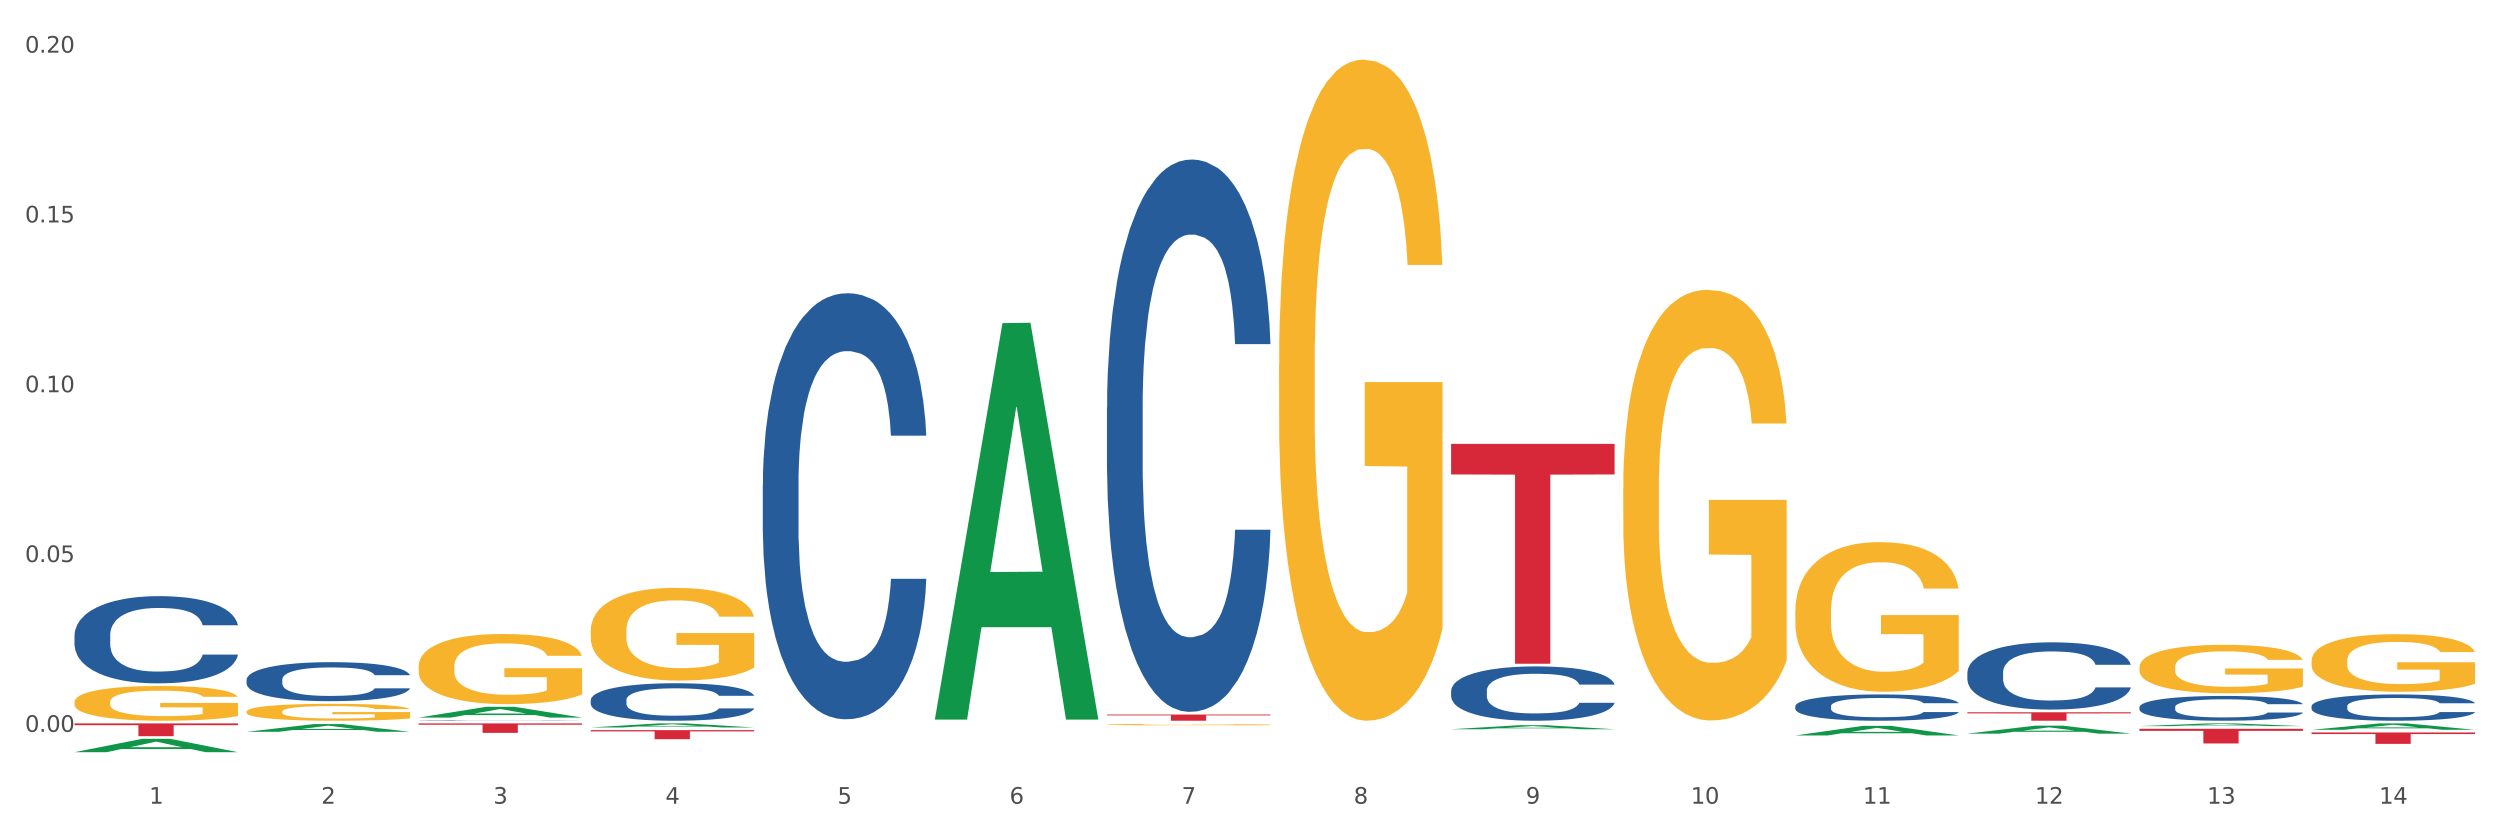 <?xml version="1.0" encoding="utf-8" standalone="no"?>
<!DOCTYPE svg PUBLIC "-//W3C//DTD SVG 1.1//EN"
  "http://www.w3.org/Graphics/SVG/1.1/DTD/svg11.dtd">
<svg xmlns:xlink="http://www.w3.org/1999/xlink" width="1080pt" height="360pt" viewBox="0 0 1080 360" xmlns="http://www.w3.org/2000/svg" version="1.1">
 <rect x="0" y="0" width="1080" height="360" fill="#333333" stroke="none"/>
 <defs>
  <style type="text/css">*{stroke-linejoin: round; stroke-linecap: butt}</style>
 </defs>
 <g id="figure_1">
  <g id="patch_1">
   <path d="M 0 360 
L 1080 360 
L 1080 0 
L 0 0 
z
" style="fill: #ffffff; stroke: #ffffff; stroke-linejoin: miter"/>
  </g>
  <g id="axes_1">
   <g id="matplotlib.axis_1">
    <g id="xtick_1">
     <g id="text_1">
      <!-- 1 -->
      <g style="fill: #4d4d4d" transform="translate(64.432 347.204) scale(0.096 -0.096)">
       <defs>
        <path id="DejaVuSans-31" d="M 794 531 
L 1825 531 
L 1825 4091 
L 703 3866 
L 703 4441 
L 1819 4666 
L 2450 4666 
L 2450 531 
L 3481 531 
L 3481 0 
L 794 0 
L 794 531 
z
" transform="scale(0.016)"/>
       </defs>
       <use xlink:href="#DejaVuSans-31"/>
      </g>
     </g>
    </g>
    <g id="xtick_2">
     <g id="text_2">
      <!-- 2 -->
      <g style="fill: #4d4d4d" transform="translate(138.771 347.204) scale(0.096 -0.096)">
       <defs>
        <path id="DejaVuSans-32" d="M 1228 531 
L 3431 531 
L 3431 0 
L 469 0 
L 469 531 
Q 828 903 1448 1529 
Q 2069 2156 2228 2338 
Q 2531 2678 2651 2914 
Q 2772 3150 2772 3378 
Q 2772 3750 2511 3984 
Q 2250 4219 1831 4219 
Q 1534 4219 1204 4116 
Q 875 4013 500 3803 
L 500 4441 
Q 881 4594 1212 4672 
Q 1544 4750 1819 4750 
Q 2544 4750 2975 4387 
Q 3406 4025 3406 3419 
Q 3406 3131 3298 2873 
Q 3191 2616 2906 2266 
Q 2828 2175 2409 1742 
Q 1991 1309 1228 531 
z
" transform="scale(0.016)"/>
       </defs>
       <use xlink:href="#DejaVuSans-32"/>
      </g>
     </g>
    </g>
    <g id="xtick_3">
     <g id="text_3">
      <!-- 3 -->
      <g style="fill: #4d4d4d" transform="translate(213.109 347.204) scale(0.096 -0.096)">
       <defs>
        <path id="DejaVuSans-33" d="M 2597 2516 
Q 3050 2419 3304 2112 
Q 3559 1806 3559 1356 
Q 3559 666 3084 287 
Q 2609 -91 1734 -91 
Q 1441 -91 1130 -33 
Q 819 25 488 141 
L 488 750 
Q 750 597 1062 519 
Q 1375 441 1716 441 
Q 2309 441 2620 675 
Q 2931 909 2931 1356 
Q 2931 1769 2642 2001 
Q 2353 2234 1838 2234 
L 1294 2234 
L 1294 2753 
L 1863 2753 
Q 2328 2753 2575 2939 
Q 2822 3125 2822 3475 
Q 2822 3834 2567 4026 
Q 2313 4219 1838 4219 
Q 1578 4219 1281 4162 
Q 984 4106 628 3988 
L 628 4550 
Q 988 4650 1302 4700 
Q 1616 4750 1894 4750 
Q 2613 4750 3031 4423 
Q 3450 4097 3450 3541 
Q 3450 3153 3228 2886 
Q 3006 2619 2597 2516 
z
" transform="scale(0.016)"/>
       </defs>
       <use xlink:href="#DejaVuSans-33"/>
      </g>
     </g>
    </g>
    <g id="xtick_4">
     <g id="text_4">
      <!-- 4 -->
      <g style="fill: #4d4d4d" transform="translate(287.448 347.204) scale(0.096 -0.096)">
       <defs>
        <path id="DejaVuSans-34" d="M 2419 4116 
L 825 1625 
L 2419 1625 
L 2419 4116 
z
M 2253 4666 
L 3047 4666 
L 3047 1625 
L 3713 1625 
L 3713 1100 
L 3047 1100 
L 3047 0 
L 2419 0 
L 2419 1100 
L 313 1100 
L 313 1709 
L 2253 4666 
z
" transform="scale(0.016)"/>
       </defs>
       <use xlink:href="#DejaVuSans-34"/>
      </g>
     </g>
    </g>
    <g id="xtick_5">
     <g id="text_5">
      <!-- 5 -->
      <g style="fill: #4d4d4d" transform="translate(361.787 347.204) scale(0.096 -0.096)">
       <defs>
        <path id="DejaVuSans-35" d="M 691 4666 
L 3169 4666 
L 3169 4134 
L 1269 4134 
L 1269 2991 
Q 1406 3038 1543 3061 
Q 1681 3084 1819 3084 
Q 2600 3084 3056 2656 
Q 3513 2228 3513 1497 
Q 3513 744 3044 326 
Q 2575 -91 1722 -91 
Q 1428 -91 1123 -41 
Q 819 9 494 109 
L 494 744 
Q 775 591 1075 516 
Q 1375 441 1709 441 
Q 2250 441 2565 725 
Q 2881 1009 2881 1497 
Q 2881 1984 2565 2268 
Q 2250 2553 1709 2553 
Q 1456 2553 1204 2497 
Q 953 2441 691 2322 
L 691 4666 
z
" transform="scale(0.016)"/>
       </defs>
       <use xlink:href="#DejaVuSans-35"/>
      </g>
     </g>
    </g>
    <g id="xtick_6">
     <g id="text_6">
      <!-- 6 -->
      <g style="fill: #4d4d4d" transform="translate(436.125 347.204) scale(0.096 -0.096)">
       <defs>
        <path id="DejaVuSans-36" d="M 2113 2584 
Q 1688 2584 1439 2293 
Q 1191 2003 1191 1497 
Q 1191 994 1439 701 
Q 1688 409 2113 409 
Q 2538 409 2786 701 
Q 3034 994 3034 1497 
Q 3034 2003 2786 2293 
Q 2538 2584 2113 2584 
z
M 3366 4563 
L 3366 3988 
Q 3128 4100 2886 4159 
Q 2644 4219 2406 4219 
Q 1781 4219 1451 3797 
Q 1122 3375 1075 2522 
Q 1259 2794 1537 2939 
Q 1816 3084 2150 3084 
Q 2853 3084 3261 2657 
Q 3669 2231 3669 1497 
Q 3669 778 3244 343 
Q 2819 -91 2113 -91 
Q 1303 -91 875 529 
Q 447 1150 447 2328 
Q 447 3434 972 4092 
Q 1497 4750 2381 4750 
Q 2619 4750 2861 4703 
Q 3103 4656 3366 4563 
z
" transform="scale(0.016)"/>
       </defs>
       <use xlink:href="#DejaVuSans-36"/>
      </g>
     </g>
    </g>
    <g id="xtick_7">
     <g id="text_7">
      <!-- 7 -->
      <g style="fill: #4d4d4d" transform="translate(510.464 347.204) scale(0.096 -0.096)">
       <defs>
        <path id="DejaVuSans-37" d="M 525 4666 
L 3525 4666 
L 3525 4397 
L 1831 0 
L 1172 0 
L 2766 4134 
L 525 4134 
L 525 4666 
z
" transform="scale(0.016)"/>
       </defs>
       <use xlink:href="#DejaVuSans-37"/>
      </g>
     </g>
    </g>
    <g id="xtick_8">
     <g id="text_8">
      <!-- 8 -->
      <g style="fill: #4d4d4d" transform="translate(584.803 347.204) scale(0.096 -0.096)">
       <defs>
        <path id="DejaVuSans-38" d="M 2034 2216 
Q 1584 2216 1326 1975 
Q 1069 1734 1069 1313 
Q 1069 891 1326 650 
Q 1584 409 2034 409 
Q 2484 409 2743 651 
Q 3003 894 3003 1313 
Q 3003 1734 2745 1975 
Q 2488 2216 2034 2216 
z
M 1403 2484 
Q 997 2584 770 2862 
Q 544 3141 544 3541 
Q 544 4100 942 4425 
Q 1341 4750 2034 4750 
Q 2731 4750 3128 4425 
Q 3525 4100 3525 3541 
Q 3525 3141 3298 2862 
Q 3072 2584 2669 2484 
Q 3125 2378 3379 2068 
Q 3634 1759 3634 1313 
Q 3634 634 3220 271 
Q 2806 -91 2034 -91 
Q 1263 -91 848 271 
Q 434 634 434 1313 
Q 434 1759 690 2068 
Q 947 2378 1403 2484 
z
M 1172 3481 
Q 1172 3119 1398 2916 
Q 1625 2713 2034 2713 
Q 2441 2713 2670 2916 
Q 2900 3119 2900 3481 
Q 2900 3844 2670 4047 
Q 2441 4250 2034 4250 
Q 1625 4250 1398 4047 
Q 1172 3844 1172 3481 
z
" transform="scale(0.016)"/>
       </defs>
       <use xlink:href="#DejaVuSans-38"/>
      </g>
     </g>
    </g>
    <g id="xtick_9">
     <g id="text_9">
      <!-- 9 -->
      <g style="fill: #4d4d4d" transform="translate(659.142 347.204) scale(0.096 -0.096)">
       <defs>
        <path id="DejaVuSans-39" d="M 703 97 
L 703 672 
Q 941 559 1184 500 
Q 1428 441 1663 441 
Q 2288 441 2617 861 
Q 2947 1281 2994 2138 
Q 2813 1869 2534 1725 
Q 2256 1581 1919 1581 
Q 1219 1581 811 2004 
Q 403 2428 403 3163 
Q 403 3881 828 4315 
Q 1253 4750 1959 4750 
Q 2769 4750 3195 4129 
Q 3622 3509 3622 2328 
Q 3622 1225 3098 567 
Q 2575 -91 1691 -91 
Q 1453 -91 1209 -44 
Q 966 3 703 97 
z
M 1959 2075 
Q 2384 2075 2632 2365 
Q 2881 2656 2881 3163 
Q 2881 3666 2632 3958 
Q 2384 4250 1959 4250 
Q 1534 4250 1286 3958 
Q 1038 3666 1038 3163 
Q 1038 2656 1286 2365 
Q 1534 2075 1959 2075 
z
" transform="scale(0.016)"/>
       </defs>
       <use xlink:href="#DejaVuSans-39"/>
      </g>
     </g>
    </g>
    <g id="xtick_10">
     <g id="text_10">
      <!-- 10 -->
      <g style="fill: #4d4d4d" transform="translate(730.426 347.204) scale(0.096 -0.096)">
       <defs>
        <path id="DejaVuSans-30" d="M 2034 4250 
Q 1547 4250 1301 3770 
Q 1056 3291 1056 2328 
Q 1056 1369 1301 889 
Q 1547 409 2034 409 
Q 2525 409 2770 889 
Q 3016 1369 3016 2328 
Q 3016 3291 2770 3770 
Q 2525 4250 2034 4250 
z
M 2034 4750 
Q 2819 4750 3233 4129 
Q 3647 3509 3647 2328 
Q 3647 1150 3233 529 
Q 2819 -91 2034 -91 
Q 1250 -91 836 529 
Q 422 1150 422 2328 
Q 422 3509 836 4129 
Q 1250 4750 2034 4750 
z
" transform="scale(0.016)"/>
       </defs>
       <use xlink:href="#DejaVuSans-31"/>
       <use xlink:href="#DejaVuSans-30" transform="translate(63.623 0)"/>
      </g>
     </g>
    </g>
    <g id="xtick_11">
     <g id="text_11">
      <!-- 11 -->
      <g style="fill: #4d4d4d" transform="translate(804.765 347.204) scale(0.096 -0.096)">
       <use xlink:href="#DejaVuSans-31"/>
       <use xlink:href="#DejaVuSans-31" transform="translate(63.623 0)"/>
      </g>
     </g>
    </g>
    <g id="xtick_12">
     <g id="text_12">
      <!-- 12 -->
      <g style="fill: #4d4d4d" transform="translate(879.104 347.204) scale(0.096 -0.096)">
       <use xlink:href="#DejaVuSans-31"/>
       <use xlink:href="#DejaVuSans-32" transform="translate(63.623 0)"/>
      </g>
     </g>
    </g>
    <g id="xtick_13">
     <g id="text_13">
      <!-- 13 -->
      <g style="fill: #4d4d4d" transform="translate(953.442 347.204) scale(0.096 -0.096)">
       <use xlink:href="#DejaVuSans-31"/>
       <use xlink:href="#DejaVuSans-33" transform="translate(63.623 0)"/>
      </g>
     </g>
    </g>
    <g id="xtick_14">
     <g id="text_14">
      <!-- 14 -->
      <g style="fill: #4d4d4d" transform="translate(1027.781 347.204) scale(0.096 -0.096)">
       <use xlink:href="#DejaVuSans-31"/>
       <use xlink:href="#DejaVuSans-34" transform="translate(63.623 0)"/>
      </g>
     </g>
    </g>
    <g id="xtick_15"/>
    <g id="xtick_16"/>
    <g id="xtick_17"/>
    <g id="xtick_18"/>
    <g id="xtick_19"/>
    <g id="xtick_20"/>
    <g id="xtick_21"/>
    <g id="xtick_22"/>
    <g id="xtick_23"/>
    <g id="xtick_24"/>
    <g id="xtick_25"/>
    <g id="xtick_26"/>
    <g id="xtick_27"/>
   </g>
   <g id="matplotlib.axis_2">
    <g id="ytick_1">
     <g id="text_15">
      <!-- 0.00 -->
      <g style="fill: #4d4d4d" transform="translate(10.8 316.157) scale(0.096 -0.096)">
       <defs>
        <path id="DejaVuSans-2e" d="M 684 794 
L 1344 794 
L 1344 0 
L 684 0 
L 684 794 
z
" transform="scale(0.016)"/>
       </defs>
       <use xlink:href="#DejaVuSans-30"/>
       <use xlink:href="#DejaVuSans-2e" transform="translate(63.623 0)"/>
       <use xlink:href="#DejaVuSans-30" transform="translate(95.41 0)"/>
       <use xlink:href="#DejaVuSans-30" transform="translate(159.033 0)"/>
      </g>
     </g>
    </g>
    <g id="ytick_2">
     <g id="text_16">
      <!-- 0.05 -->
      <g style="fill: #4d4d4d" transform="translate(10.8 242.803) scale(0.096 -0.096)">
       <use xlink:href="#DejaVuSans-30"/>
       <use xlink:href="#DejaVuSans-2e" transform="translate(63.623 0)"/>
       <use xlink:href="#DejaVuSans-30" transform="translate(95.41 0)"/>
       <use xlink:href="#DejaVuSans-35" transform="translate(159.033 0)"/>
      </g>
     </g>
    </g>
    <g id="ytick_3">
     <g id="text_17">
      <!-- 0.10 -->
      <g style="fill: #4d4d4d" transform="translate(10.8 169.449) scale(0.096 -0.096)">
       <use xlink:href="#DejaVuSans-30"/>
       <use xlink:href="#DejaVuSans-2e" transform="translate(63.623 0)"/>
       <use xlink:href="#DejaVuSans-31" transform="translate(95.41 0)"/>
       <use xlink:href="#DejaVuSans-30" transform="translate(159.033 0)"/>
      </g>
     </g>
    </g>
    <g id="ytick_4">
     <g id="text_18">
      <!-- 0.15 -->
      <g style="fill: #4d4d4d" transform="translate(10.8 96.095) scale(0.096 -0.096)">
       <use xlink:href="#DejaVuSans-30"/>
       <use xlink:href="#DejaVuSans-2e" transform="translate(63.623 0)"/>
       <use xlink:href="#DejaVuSans-31" transform="translate(95.41 0)"/>
       <use xlink:href="#DejaVuSans-35" transform="translate(159.033 0)"/>
      </g>
     </g>
    </g>
    <g id="ytick_5">
     <g id="text_19">
      <!-- 0.20 -->
      <g style="fill: #4d4d4d" transform="translate(10.8 22.741) scale(0.096 -0.096)">
       <use xlink:href="#DejaVuSans-30"/>
       <use xlink:href="#DejaVuSans-2e" transform="translate(63.623 0)"/>
       <use xlink:href="#DejaVuSans-32" transform="translate(95.41 0)"/>
       <use xlink:href="#DejaVuSans-30" transform="translate(159.033 0)"/>
      </g>
     </g>
    </g>
    <g id="ytick_6"/>
    <g id="ytick_7"/>
    <g id="ytick_8"/>
    <g id="ytick_9"/>
   </g>
   <g id="PolyCollection_1">
    <path d="M 32.175 324.939 
L 32.248 324.933 
L 61.37 319.176 
L 73.456 319.171 
L 102.797 324.95 
L 88.818 324.95 
L 82.484 323.604 
L 52.415 323.604 
L 52.197 323.626 
L 46.081 324.95 
L 32.175 324.95 
L 32.175 324.939 
L 56.201 322.801 
L 78.698 322.795 
L 67.559 320.403 
L 67.413 320.392 
L 67.267 320.408 
L 56.128 322.795 
L 56.201 322.801 
L 32.175 324.939 
z
" clip-path="url(#pac30487ce4)" style="fill: #109648"/>
    <path d="M 180.852 309.986 
L 180.925 309.982 
L 210.048 305.335 
L 222.133 305.331 
L 251.474 309.995 
L 237.495 309.995 
L 231.161 308.909 
L 201.092 308.909 
L 200.874 308.926 
L 194.758 309.995 
L 180.852 309.995 
L 180.852 309.986 
L 204.878 308.261 
L 227.375 308.256 
L 216.236 306.325 
L 216.09 306.316 
L 215.945 306.329 
L 204.806 308.256 
L 204.878 308.261 
L 180.852 309.986 
z
" clip-path="url(#pac30487ce4)" style="fill: #109648"/>
    <path d="M 106.514 316.143 
L 106.587 316.14 
L 135.709 312.788 
L 147.795 312.785 
L 177.135 316.149 
L 163.157 316.149 
L 156.823 315.366 
L 126.754 315.366 
L 126.535 315.378 
L 120.42 316.149 
L 106.514 316.149 
L 106.514 316.143 
L 130.54 314.898 
L 153.037 314.895 
L 141.897 313.502 
L 141.752 313.496 
L 141.606 313.505 
L 130.467 314.895 
L 130.54 314.898 
L 106.514 316.143 
z
" clip-path="url(#pac30487ce4)" style="fill: #109648"/>
    <path d="M 106.514 307.432 
L 106.597 307.426 
L 106.597 307.185 
L 106.764 306.979 
L 107.598 306.478 
L 108.848 306.064 
L 109.765 305.844 
L 110.683 305.664 
L 111.767 305.484 
L 113.101 305.297 
L 115.519 305.023 
L 117.019 304.883 
L 118.854 304.736 
L 122.189 304.523 
L 124.607 304.403 
L 127.108 304.302 
L 131.194 304.182 
L 133.862 304.129 
L 136.697 304.089 
L 140.115 304.062 
L 142.7 304.055 
L 148.37 304.076 
L 153.206 304.136 
L 155.54 304.182 
L 158.542 304.262 
L 160.126 304.316 
L 162.711 304.423 
L 165.379 304.563 
L 167.213 304.683 
L 169.965 304.91 
L 172.049 305.137 
L 173.967 305.417 
L 174.968 305.61 
L 175.718 305.791 
L 176.385 305.998 
L 177.052 306.325 
L 162.044 306.325 
L 161.46 306.091 
L 160.543 305.871 
L 159.209 305.657 
L 158.042 305.524 
L 156.041 305.357 
L 154.206 305.25 
L 152.289 305.17 
L 149.954 305.103 
L 148.12 305.07 
L 145.535 305.043 
L 140.449 305.05 
L 137.03 305.103 
L 134.696 305.17 
L 133.195 305.23 
L 131.861 305.297 
L 130.36 305.39 
L 128.609 305.53 
L 127.358 305.657 
L 126.108 305.817 
L 125.107 305.978 
L 124.19 306.164 
L 123.44 306.365 
L 122.856 306.571 
L 122.356 306.825 
L 121.939 307.246 
L 121.939 308.16 
L 122.106 308.367 
L 122.522 308.64 
L 123.023 308.847 
L 123.856 309.094 
L 124.607 309.261 
L 126.024 309.501 
L 127.609 309.701 
L 128.859 309.828 
L 130.11 309.935 
L 132.278 310.082 
L 134.696 310.202 
L 136.78 310.275 
L 139.615 310.342 
L 141.533 310.369 
L 143.2 310.382 
L 147.286 310.382 
L 150.204 310.362 
L 153.456 310.315 
L 155.957 310.255 
L 158.042 310.182 
L 160.376 310.062 
L 161.877 309.948 
L 161.877 308.554 
L 143.534 308.547 
L 143.534 307.619 
L 177.135 307.619 
L 177.135 310.342 
L 175.718 310.482 
L 174.134 310.609 
L 172.466 310.723 
L 169.965 310.863 
L 166.963 310.996 
L 164.295 311.09 
L 161.46 311.17 
L 158.125 311.243 
L 153.789 311.31 
L 151.121 311.337 
L 147.786 311.357 
L 143.867 311.363 
L 140.449 311.35 
L 137.114 311.316 
L 133.612 311.256 
L 130.193 311.17 
L 127.609 311.083 
L 125.024 310.976 
L 122.272 310.836 
L 120.104 310.703 
L 118.437 310.582 
L 116.603 310.429 
L 114.601 310.229 
L 113.101 310.048 
L 111.767 309.862 
L 110.349 309.621 
L 109.349 309.414 
L 108.348 309.154 
L 107.764 308.961 
L 107.097 308.66 
L 106.597 308.24 
L 106.514 307.432 
z
" clip-path="url(#pac30487ce4)" style="fill: #f7b32b"/>
    <path d="M 180.852 287.887 
L 180.936 287.859 
L 180.936 286.863 
L 181.103 286.005 
L 181.936 283.93 
L 183.187 282.214 
L 184.104 281.301 
L 185.021 280.554 
L 186.105 279.807 
L 187.439 279.032 
L 189.857 277.898 
L 191.358 277.317 
L 193.192 276.708 
L 196.528 275.823 
L 198.946 275.325 
L 201.447 274.91 
L 205.533 274.412 
L 208.201 274.19 
L 211.036 274.024 
L 214.454 273.914 
L 217.039 273.886 
L 222.709 273.969 
L 227.545 274.218 
L 229.879 274.412 
L 232.881 274.744 
L 234.465 274.965 
L 237.05 275.408 
L 239.718 275.989 
L 241.552 276.487 
L 244.304 277.428 
L 246.388 278.368 
L 248.306 279.53 
L 249.306 280.333 
L 250.057 281.08 
L 250.724 281.938 
L 251.391 283.293 
L 236.383 283.293 
L 235.799 282.325 
L 234.882 281.412 
L 233.548 280.527 
L 232.38 279.973 
L 230.379 279.281 
L 228.545 278.839 
L 226.627 278.507 
L 224.293 278.23 
L 222.458 278.092 
L 219.874 277.981 
L 214.788 278.009 
L 211.369 278.23 
L 209.034 278.507 
L 207.534 278.756 
L 206.2 279.032 
L 204.699 279.42 
L 202.948 280.001 
L 201.697 280.527 
L 200.446 281.191 
L 199.446 281.855 
L 198.529 282.629 
L 197.778 283.459 
L 197.195 284.317 
L 196.694 285.369 
L 196.277 287.112 
L 196.277 290.902 
L 196.444 291.76 
L 196.861 292.895 
L 197.361 293.752 
L 198.195 294.776 
L 198.946 295.468 
L 200.363 296.464 
L 201.947 297.294 
L 203.198 297.82 
L 204.449 298.262 
L 206.616 298.871 
L 209.034 299.369 
L 211.119 299.674 
L 213.954 299.95 
L 215.871 300.061 
L 217.539 300.116 
L 221.625 300.116 
L 224.543 300.033 
L 227.795 299.84 
L 230.296 299.591 
L 232.38 299.286 
L 234.715 298.788 
L 236.216 298.318 
L 236.216 292.535 
L 217.873 292.507 
L 217.873 288.661 
L 251.474 288.661 
L 251.474 299.95 
L 250.057 300.531 
L 248.473 301.057 
L 246.805 301.527 
L 244.304 302.108 
L 241.302 302.662 
L 238.634 303.049 
L 235.799 303.381 
L 232.464 303.686 
L 228.128 303.962 
L 225.46 304.073 
L 222.125 304.156 
L 218.206 304.184 
L 214.788 304.128 
L 211.452 303.99 
L 207.951 303.741 
L 204.532 303.381 
L 201.947 303.021 
L 199.362 302.579 
L 196.611 301.998 
L 194.443 301.444 
L 192.776 300.946 
L 190.941 300.31 
L 188.94 299.48 
L 187.439 298.733 
L 186.105 297.958 
L 184.688 296.962 
L 183.687 296.104 
L 182.687 295.025 
L 182.103 294.223 
L 181.436 292.978 
L 180.936 291.234 
L 180.852 287.887 
z
" clip-path="url(#pac30487ce4)" style="fill: #f7b32b"/>
    <path d="M 255.191 272.473 
L 255.275 272.436 
L 255.275 271.119 
L 255.441 269.985 
L 256.275 267.242 
L 257.526 264.974 
L 258.443 263.767 
L 259.36 262.78 
L 260.444 261.792 
L 261.778 260.768 
L 264.196 259.268 
L 265.697 258.5 
L 267.531 257.695 
L 270.866 256.525 
L 273.284 255.867 
L 275.786 255.318 
L 279.871 254.659 
L 282.539 254.367 
L 285.374 254.147 
L 288.793 254.001 
L 291.377 253.964 
L 297.047 254.074 
L 301.883 254.403 
L 304.218 254.659 
L 307.219 255.098 
L 308.804 255.391 
L 311.388 255.976 
L 314.057 256.744 
L 315.891 257.403 
L 318.642 258.646 
L 320.727 259.89 
L 322.645 261.426 
L 323.645 262.487 
L 324.395 263.475 
L 325.062 264.609 
L 325.73 266.401 
L 310.721 266.401 
L 310.138 265.121 
L 309.221 263.914 
L 307.886 262.743 
L 306.719 262.012 
L 304.718 261.097 
L 302.884 260.512 
L 300.966 260.073 
L 298.631 259.707 
L 296.797 259.524 
L 294.212 259.378 
L 289.126 259.415 
L 285.708 259.707 
L 283.373 260.073 
L 281.872 260.402 
L 280.538 260.768 
L 279.037 261.28 
L 277.286 262.048 
L 276.036 262.743 
L 274.785 263.621 
L 273.785 264.499 
L 272.867 265.523 
L 272.117 266.62 
L 271.533 267.754 
L 271.033 269.144 
L 270.616 271.449 
L 270.616 276.46 
L 270.783 277.594 
L 271.2 279.093 
L 271.7 280.227 
L 272.534 281.581 
L 273.284 282.495 
L 274.702 283.812 
L 276.286 284.909 
L 277.537 285.604 
L 278.787 286.189 
L 280.955 286.994 
L 283.373 287.652 
L 285.458 288.055 
L 288.292 288.42 
L 290.21 288.567 
L 291.878 288.64 
L 295.963 288.64 
L 298.882 288.53 
L 302.133 288.274 
L 304.635 287.945 
L 306.719 287.543 
L 309.054 286.884 
L 310.555 286.262 
L 310.555 278.618 
L 292.211 278.581 
L 292.211 273.497 
L 325.813 273.497 
L 325.813 288.42 
L 324.395 289.189 
L 322.811 289.884 
L 321.144 290.505 
L 318.642 291.274 
L 315.641 292.005 
L 312.973 292.517 
L 310.138 292.956 
L 306.803 293.358 
L 302.467 293.724 
L 299.799 293.871 
L 296.464 293.98 
L 292.545 294.017 
L 289.126 293.944 
L 285.791 293.761 
L 282.289 293.432 
L 278.871 292.956 
L 276.286 292.481 
L 273.701 291.895 
L 270.95 291.127 
L 268.782 290.396 
L 267.114 289.737 
L 265.28 288.896 
L 263.279 287.799 
L 261.778 286.811 
L 260.444 285.787 
L 259.027 284.47 
L 258.026 283.336 
L 257.025 281.91 
L 256.442 280.849 
L 255.775 279.203 
L 255.275 276.899 
L 255.191 272.473 
z
" clip-path="url(#pac30487ce4)" style="fill: #f7b32b"/>
    <path d="M 32.175 303.289 
L 32.258 303.276 
L 32.258 302.782 
L 32.425 302.357 
L 33.259 301.329 
L 34.51 300.479 
L 35.427 300.027 
L 36.344 299.657 
L 37.428 299.286 
L 38.762 298.903 
L 41.18 298.341 
L 42.681 298.053 
L 44.515 297.751 
L 47.85 297.313 
L 50.268 297.066 
L 52.77 296.86 
L 56.855 296.613 
L 59.523 296.504 
L 62.358 296.422 
L 65.777 296.367 
L 68.361 296.353 
L 74.031 296.394 
L 78.867 296.517 
L 81.202 296.613 
L 84.203 296.778 
L 85.788 296.888 
L 88.372 297.107 
L 91.04 297.395 
L 92.875 297.642 
L 95.626 298.108 
L 97.711 298.574 
L 99.628 299.149 
L 100.629 299.547 
L 101.379 299.917 
L 102.046 300.342 
L 102.713 301.014 
L 87.705 301.014 
L 87.122 300.534 
L 86.204 300.082 
L 84.87 299.643 
L 83.703 299.369 
L 81.702 299.026 
L 79.868 298.807 
L 77.95 298.642 
L 75.615 298.505 
L 73.781 298.437 
L 71.196 298.382 
L 66.11 298.395 
L 62.692 298.505 
L 60.357 298.642 
L 58.856 298.766 
L 57.522 298.903 
L 56.021 299.095 
L 54.27 299.382 
L 53.02 299.643 
L 51.769 299.972 
L 50.768 300.301 
L 49.851 300.685 
L 49.101 301.096 
L 48.517 301.521 
L 48.017 302.042 
L 47.6 302.905 
L 47.6 304.783 
L 47.767 305.208 
L 48.184 305.77 
L 48.684 306.195 
L 49.518 306.703 
L 50.268 307.045 
L 51.686 307.539 
L 53.27 307.95 
L 54.52 308.21 
L 55.771 308.43 
L 57.939 308.731 
L 60.357 308.978 
L 62.441 309.129 
L 65.276 309.266 
L 67.194 309.321 
L 68.862 309.348 
L 72.947 309.348 
L 75.865 309.307 
L 79.117 309.211 
L 81.619 309.088 
L 83.703 308.937 
L 86.038 308.69 
L 87.538 308.457 
L 87.538 305.592 
L 69.195 305.578 
L 69.195 303.673 
L 102.797 303.673 
L 102.797 309.266 
L 101.379 309.554 
L 99.795 309.814 
L 98.128 310.047 
L 95.626 310.335 
L 92.625 310.609 
L 89.956 310.801 
L 87.122 310.966 
L 83.786 311.116 
L 79.451 311.254 
L 76.783 311.308 
L 73.447 311.349 
L 69.529 311.363 
L 66.11 311.336 
L 62.775 311.267 
L 59.273 311.144 
L 55.855 310.966 
L 53.27 310.787 
L 50.685 310.568 
L 47.934 310.28 
L 45.766 310.006 
L 44.098 309.759 
L 42.264 309.444 
L 40.263 309.033 
L 38.762 308.663 
L 37.428 308.279 
L 36.01 307.785 
L 35.01 307.36 
L 34.009 306.826 
L 33.426 306.428 
L 32.759 305.811 
L 32.258 304.948 
L 32.175 303.289 
z
" clip-path="url(#pac30487ce4)" style="fill: #f7b32b"/>
    <path d="M 998.578 285.467 
L 998.662 285.444 
L 998.662 284.626 
L 998.828 283.922 
L 999.662 282.217 
L 1000.913 280.808 
L 1001.83 280.058 
L 1002.747 279.444 
L 1003.831 278.83 
L 1005.165 278.194 
L 1007.583 277.262 
L 1009.084 276.785 
L 1010.918 276.285 
L 1014.253 275.557 
L 1016.671 275.148 
L 1019.173 274.807 
L 1023.258 274.398 
L 1025.926 274.216 
L 1028.761 274.08 
L 1032.18 273.989 
L 1034.765 273.966 
L 1040.434 274.034 
L 1045.27 274.239 
L 1047.605 274.398 
L 1050.607 274.671 
L 1052.191 274.853 
L 1054.775 275.216 
L 1057.444 275.694 
L 1059.278 276.103 
L 1062.029 276.876 
L 1064.114 277.648 
L 1066.032 278.603 
L 1067.032 279.262 
L 1067.783 279.876 
L 1068.45 280.58 
L 1069.117 281.694 
L 1054.108 281.694 
L 1053.525 280.899 
L 1052.608 280.149 
L 1051.274 279.421 
L 1050.106 278.967 
L 1048.105 278.398 
L 1046.271 278.035 
L 1044.353 277.762 
L 1042.019 277.535 
L 1040.184 277.421 
L 1037.599 277.33 
L 1032.513 277.353 
L 1029.095 277.535 
L 1026.76 277.762 
L 1025.259 277.967 
L 1023.925 278.194 
L 1022.425 278.512 
L 1020.674 278.989 
L 1019.423 279.421 
L 1018.172 279.967 
L 1017.172 280.512 
L 1016.255 281.149 
L 1015.504 281.831 
L 1014.92 282.535 
L 1014.42 283.399 
L 1014.003 284.831 
L 1014.003 287.945 
L 1014.17 288.649 
L 1014.587 289.581 
L 1015.087 290.286 
L 1015.921 291.127 
L 1016.671 291.695 
L 1018.089 292.513 
L 1019.673 293.195 
L 1020.924 293.627 
L 1022.174 293.991 
L 1024.342 294.491 
L 1026.76 294.9 
L 1028.845 295.15 
L 1031.68 295.377 
L 1033.597 295.468 
L 1035.265 295.514 
L 1039.35 295.514 
L 1042.269 295.445 
L 1045.52 295.286 
L 1048.022 295.082 
L 1050.106 294.832 
L 1052.441 294.423 
L 1053.942 294.036 
L 1053.942 289.286 
L 1035.598 289.263 
L 1035.598 286.104 
L 1069.2 286.104 
L 1069.2 295.377 
L 1067.783 295.854 
L 1066.198 296.286 
L 1064.531 296.673 
L 1062.029 297.15 
L 1059.028 297.605 
L 1056.36 297.923 
L 1053.525 298.196 
L 1050.19 298.446 
L 1045.854 298.673 
L 1043.186 298.764 
L 1039.851 298.832 
L 1035.932 298.855 
L 1032.513 298.809 
L 1029.178 298.696 
L 1025.676 298.491 
L 1022.258 298.196 
L 1019.673 297.9 
L 1017.088 297.536 
L 1014.337 297.059 
L 1012.169 296.605 
L 1010.501 296.195 
L 1008.667 295.673 
L 1006.666 294.991 
L 1005.165 294.377 
L 1003.831 293.741 
L 1002.414 292.922 
L 1001.413 292.218 
L 1000.413 291.331 
L 999.829 290.672 
L 999.162 289.649 
L 998.662 288.217 
L 998.578 285.467 
z
" clip-path="url(#pac30487ce4)" style="fill: #f7b32b"/>
    <path d="M 924.24 288.238 
L 924.323 288.219 
L 924.323 287.531 
L 924.49 286.939 
L 925.323 285.505 
L 926.574 284.32 
L 927.491 283.689 
L 928.408 283.173 
L 929.492 282.657 
L 930.826 282.122 
L 933.244 281.338 
L 934.745 280.937 
L 936.58 280.516 
L 939.915 279.905 
L 942.333 279.561 
L 944.834 279.274 
L 948.92 278.93 
L 951.588 278.777 
L 954.423 278.662 
L 957.841 278.586 
L 960.426 278.567 
L 966.096 278.624 
L 970.932 278.796 
L 973.266 278.93 
L 976.268 279.159 
L 977.852 279.312 
L 980.437 279.618 
L 983.105 280.019 
L 984.939 280.363 
L 987.691 281.013 
L 989.775 281.663 
L 991.693 282.466 
L 992.693 283.02 
L 993.444 283.536 
L 994.111 284.129 
L 994.778 285.066 
L 979.77 285.066 
L 979.186 284.397 
L 978.269 283.766 
L 976.935 283.154 
L 975.768 282.772 
L 973.766 282.294 
L 971.932 281.988 
L 970.014 281.759 
L 967.68 281.568 
L 965.845 281.472 
L 963.261 281.396 
L 958.175 281.415 
L 954.756 281.568 
L 952.422 281.759 
L 950.921 281.931 
L 949.587 282.122 
L 948.086 282.39 
L 946.335 282.791 
L 945.084 283.154 
L 943.834 283.613 
L 942.833 284.072 
L 941.916 284.607 
L 941.165 285.18 
L 940.582 285.773 
L 940.081 286.499 
L 939.665 287.703 
L 939.665 290.322 
L 939.831 290.914 
L 940.248 291.698 
L 940.749 292.291 
L 941.582 292.998 
L 942.333 293.476 
L 943.75 294.164 
L 945.334 294.737 
L 946.585 295.1 
L 947.836 295.406 
L 950.004 295.827 
L 952.422 296.171 
L 954.506 296.381 
L 957.341 296.572 
L 959.259 296.649 
L 960.926 296.687 
L 965.012 296.687 
L 967.93 296.63 
L 971.182 296.496 
L 973.683 296.324 
L 975.768 296.114 
L 978.102 295.769 
L 979.603 295.445 
L 979.603 291.45 
L 961.26 291.431 
L 961.26 288.774 
L 994.861 288.774 
L 994.861 296.572 
L 993.444 296.974 
L 991.86 297.337 
L 990.192 297.662 
L 987.691 298.063 
L 984.689 298.445 
L 982.021 298.713 
L 979.186 298.942 
L 975.851 299.153 
L 971.515 299.344 
L 968.847 299.42 
L 965.512 299.478 
L 961.593 299.497 
L 958.175 299.458 
L 954.84 299.363 
L 951.338 299.191 
L 947.919 298.942 
L 945.334 298.694 
L 942.75 298.388 
L 939.998 297.987 
L 937.83 297.604 
L 936.163 297.26 
L 934.328 296.821 
L 932.327 296.247 
L 930.826 295.731 
L 929.492 295.196 
L 928.075 294.508 
L 927.074 293.915 
L 926.074 293.17 
L 925.49 292.616 
L 924.823 291.755 
L 924.323 290.551 
L 924.24 288.238 
z
" clip-path="url(#pac30487ce4)" style="fill: #f7b32b"/>
    <path d="M 998.578 315.277 
L 998.651 315.274 
L 1027.773 312.513 
L 1039.859 312.51 
L 1069.2 315.282 
L 1055.221 315.282 
L 1048.887 314.636 
L 1018.818 314.636 
L 1018.6 314.647 
L 1012.484 315.282 
L 998.578 315.282 
L 998.578 315.277 
L 1022.604 314.251 
L 1045.101 314.249 
L 1033.962 313.101 
L 1033.816 313.096 
L 1033.671 313.104 
L 1022.531 314.249 
L 1022.604 314.251 
L 998.578 315.277 
z
" clip-path="url(#pac30487ce4)" style="fill: #109648"/>
    <path d="M 924.24 313.696 
L 924.312 313.695 
L 953.435 312.511 
L 965.52 312.51 
L 994.861 313.699 
L 980.883 313.699 
L 974.548 313.422 
L 944.48 313.422 
L 944.261 313.426 
L 938.145 313.699 
L 924.24 313.699 
L 924.24 313.696 
L 948.265 313.257 
L 970.763 313.256 
L 959.623 312.763 
L 959.478 312.761 
L 959.332 312.765 
L 948.193 313.256 
L 948.265 313.257 
L 924.24 313.696 
z
" clip-path="url(#pac30487ce4)" style="fill: #109648"/>
    <path d="M 849.901 316.927 
L 849.974 316.924 
L 879.096 313.494 
L 891.182 313.491 
L 920.523 316.933 
L 906.544 316.933 
L 900.21 316.132 
L 870.141 316.132 
L 869.922 316.145 
L 863.807 316.933 
L 849.901 316.933 
L 849.901 316.927 
L 873.927 315.653 
L 896.424 315.65 
L 885.284 314.224 
L 885.139 314.218 
L 884.993 314.228 
L 873.854 315.65 
L 873.927 315.653 
L 849.901 316.927 
z
" clip-path="url(#pac30487ce4)" style="fill: #109648"/>
    <path d="M 775.562 317.718 
L 775.635 317.714 
L 804.757 313.571 
L 816.843 313.567 
L 846.184 317.726 
L 832.205 317.726 
L 825.871 316.758 
L 795.802 316.758 
L 795.584 316.773 
L 789.468 317.726 
L 775.562 317.726 
L 775.562 317.718 
L 799.588 316.18 
L 822.085 316.176 
L 810.946 314.453 
L 810.8 314.445 
L 810.655 314.457 
L 799.515 316.176 
L 799.588 316.18 
L 775.562 317.718 
z
" clip-path="url(#pac30487ce4)" style="fill: #109648"/>
    <path d="M 626.885 315.028 
L 626.957 315.026 
L 656.08 313.299 
L 668.166 313.297 
L 697.506 315.031 
L 683.528 315.031 
L 677.194 314.627 
L 647.125 314.627 
L 646.906 314.634 
L 640.791 315.031 
L 626.885 315.031 
L 626.885 315.028 
L 650.911 314.386 
L 673.408 314.385 
L 662.268 313.667 
L 662.123 313.664 
L 661.977 313.668 
L 650.838 314.385 
L 650.911 314.386 
L 626.885 315.028 
z
" clip-path="url(#pac30487ce4)" style="fill: #109648"/>
    <path d="M 403.869 310.542 
L 403.941 310.381 
L 433.064 139.583 
L 445.15 139.422 
L 474.49 310.864 
L 460.512 310.864 
L 454.177 270.942 
L 424.109 270.942 
L 423.89 271.586 
L 417.774 310.864 
L 403.869 310.864 
L 403.869 310.542 
L 427.895 247.117 
L 450.392 246.956 
L 439.252 175.964 
L 439.107 175.642 
L 438.961 176.125 
L 427.822 246.956 
L 427.895 247.117 
L 403.869 310.542 
z
" clip-path="url(#pac30487ce4)" style="fill: #109648"/>
    <path d="M 255.191 314.262 
L 255.264 314.26 
L 284.386 312.512 
L 296.472 312.51 
L 325.813 314.265 
L 311.834 314.265 
L 305.5 313.856 
L 275.431 313.856 
L 275.213 313.863 
L 269.097 314.265 
L 255.191 314.265 
L 255.191 314.262 
L 279.217 313.612 
L 301.714 313.611 
L 290.575 312.884 
L 290.429 312.881 
L 290.284 312.886 
L 279.144 313.611 
L 279.217 313.612 
L 255.191 314.262 
z
" clip-path="url(#pac30487ce4)" style="fill: #109648"/>
    <path d="M 255.191 315.412 
L 325.813 315.412 
L 325.813 315.956 
L 298.033 315.96 
L 298.033 319.329 
L 282.804 319.329 
L 282.804 315.96 
L 255.191 315.956 
L 255.191 315.415 
L 255.191 315.412 
z
" clip-path="url(#pac30487ce4)" style="fill: #d62839"/>
    <path d="M 478.207 308.674 
L 548.829 308.674 
L 548.829 309.048 
L 521.049 309.05 
L 521.049 311.363 
L 505.82 311.363 
L 505.82 309.05 
L 478.207 309.048 
L 478.207 308.676 
L 478.207 308.674 
z
" clip-path="url(#pac30487ce4)" style="fill: #d62839"/>
    <path d="M 626.885 191.755 
L 697.506 191.755 
L 697.506 204.955 
L 669.726 205.044 
L 669.726 286.74 
L 654.497 286.74 
L 654.497 205.044 
L 626.885 204.955 
L 626.885 191.845 
L 626.885 191.755 
z
" clip-path="url(#pac30487ce4)" style="fill: #d62839"/>
    <path d="M 849.901 307.691 
L 920.523 307.691 
L 920.523 308.201 
L 892.742 308.205 
L 892.742 311.363 
L 877.514 311.363 
L 877.514 308.205 
L 849.901 308.201 
L 849.901 307.694 
L 849.901 307.691 
z
" clip-path="url(#pac30487ce4)" style="fill: #d62839"/>
    <path d="M 924.24 314.846 
L 994.861 314.846 
L 994.861 315.723 
L 967.081 315.729 
L 967.081 321.163 
L 951.852 321.163 
L 951.852 315.729 
L 924.24 315.723 
L 924.24 314.851 
L 924.24 314.846 
z
" clip-path="url(#pac30487ce4)" style="fill: #d62839"/>
    <path d="M 998.578 316.429 
L 1069.2 316.429 
L 1069.2 317.111 
L 1041.42 317.116 
L 1041.42 321.34 
L 1026.191 321.34 
L 1026.191 317.116 
L 998.578 317.111 
L 998.578 316.433 
L 998.578 316.429 
z
" clip-path="url(#pac30487ce4)" style="fill: #d62839"/>
    <path d="M 775.562 305.104 
L 775.646 305.093 
L 775.646 304.803 
L 775.896 304.408 
L 776.814 303.682 
L 777.983 303.132 
L 779.986 302.488 
L 781.072 302.218 
L 782.491 301.917 
L 785.412 301.429 
L 788.752 301.014 
L 791.089 300.786 
L 792.842 300.64 
L 796.765 300.381 
L 799.019 300.267 
L 801.357 300.173 
L 803.36 300.111 
L 806.699 300.038 
L 809.37 300.007 
L 812.459 299.997 
L 815.047 300.007 
L 818.469 300.049 
L 823.478 300.173 
L 825.398 300.246 
L 827.986 300.37 
L 830.657 300.536 
L 832.828 300.703 
L 835.332 300.941 
L 837.92 301.253 
L 840.424 301.647 
L 842.177 302.01 
L 843.596 302.395 
L 844.848 302.862 
L 845.766 303.37 
L 846.184 303.796 
L 830.908 303.796 
L 830.49 303.412 
L 829.655 302.997 
L 828.821 302.716 
L 827.902 302.488 
L 826.483 302.228 
L 825.231 302.062 
L 823.144 301.865 
L 821.224 301.741 
L 819.638 301.668 
L 817.718 301.606 
L 813.628 301.543 
L 810.706 301.543 
L 808.87 301.564 
L 806.616 301.616 
L 804.696 301.689 
L 802.442 301.813 
L 800.689 301.948 
L 798.936 302.125 
L 797.934 302.249 
L 796.431 302.478 
L 795.43 302.664 
L 794.094 302.986 
L 793.343 303.215 
L 792.007 303.806 
L 791.423 304.242 
L 791.172 304.543 
L 791.005 304.875 
L 791.005 306.495 
L 791.506 307.221 
L 791.924 307.533 
L 792.591 307.886 
L 793.844 308.343 
L 795.68 308.789 
L 797.6 309.111 
L 799.186 309.308 
L 800.689 309.453 
L 802.191 309.567 
L 804.028 309.671 
L 805.53 309.733 
L 807.784 309.796 
L 810.456 309.827 
L 812.543 309.827 
L 816.8 309.775 
L 818.72 309.723 
L 820.556 309.65 
L 822.56 309.536 
L 824.146 309.412 
L 825.064 309.318 
L 826.567 309.121 
L 827.735 308.913 
L 828.737 308.675 
L 829.405 308.467 
L 830.156 308.156 
L 830.741 307.803 
L 830.908 307.616 
L 846.184 307.616 
L 845.85 307.99 
L 845.266 308.353 
L 844.097 308.841 
L 843.179 309.121 
L 841.76 309.464 
L 840.257 309.754 
L 838.17 310.076 
L 836.25 310.315 
L 834.247 310.522 
L 832.076 310.709 
L 828.153 310.969 
L 826.734 311.041 
L 823.728 311.166 
L 821.391 311.239 
L 817.969 311.311 
L 814.463 311.353 
L 810.79 311.363 
L 807.534 311.342 
L 803.944 311.28 
L 801.69 311.218 
L 799.186 311.124 
L 796.264 310.979 
L 793.51 310.803 
L 790.922 310.595 
L 788.501 310.356 
L 786.247 310.086 
L 783.325 309.64 
L 781.155 309.204 
L 779.569 308.799 
L 778.484 308.457 
L 777.399 308.021 
L 776.814 307.72 
L 775.896 306.993 
L 775.562 306.318 
L 775.562 305.104 
z
" clip-path="url(#pac30487ce4)" style="fill: #255c99"/>
    <path d="M 849.901 290.541 
L 849.984 290.514 
L 849.984 289.771 
L 850.235 288.762 
L 851.153 286.905 
L 852.322 285.498 
L 854.325 283.853 
L 855.41 283.163 
L 856.829 282.393 
L 859.751 281.146 
L 863.09 280.084 
L 865.428 279.5 
L 867.181 279.129 
L 871.104 278.465 
L 873.358 278.173 
L 875.695 277.934 
L 877.699 277.775 
L 881.038 277.589 
L 883.709 277.51 
L 886.798 277.483 
L 889.386 277.51 
L 892.808 277.616 
L 897.817 277.934 
L 899.737 278.12 
L 902.325 278.439 
L 904.996 278.863 
L 907.166 279.288 
L 909.671 279.898 
L 912.258 280.695 
L 914.763 281.703 
L 916.516 282.632 
L 917.935 283.614 
L 919.187 284.808 
L 920.105 286.109 
L 920.523 287.197 
L 905.246 287.197 
L 904.829 286.215 
L 903.994 285.153 
L 903.159 284.437 
L 902.241 283.853 
L 900.822 283.189 
L 899.57 282.765 
L 897.483 282.26 
L 895.563 281.942 
L 893.977 281.756 
L 892.057 281.597 
L 887.966 281.438 
L 885.045 281.438 
L 883.208 281.491 
L 880.954 281.623 
L 879.034 281.809 
L 876.78 282.128 
L 875.027 282.473 
L 873.274 282.924 
L 872.273 283.242 
L 870.77 283.826 
L 869.768 284.304 
L 868.433 285.127 
L 867.681 285.71 
L 866.346 287.223 
L 865.761 288.338 
L 865.511 289.107 
L 865.344 289.957 
L 865.344 294.097 
L 865.845 295.955 
L 866.262 296.751 
L 866.93 297.653 
L 868.182 298.821 
L 870.019 299.962 
L 871.939 300.785 
L 873.525 301.289 
L 875.027 301.661 
L 876.53 301.952 
L 878.367 302.218 
L 879.869 302.377 
L 882.123 302.536 
L 884.794 302.616 
L 886.881 302.616 
L 891.139 302.483 
L 893.059 302.351 
L 894.895 302.165 
L 896.899 301.873 
L 898.485 301.554 
L 899.403 301.316 
L 900.905 300.811 
L 902.074 300.281 
L 903.076 299.67 
L 903.744 299.139 
L 904.495 298.343 
L 905.079 297.441 
L 905.246 296.963 
L 920.523 296.963 
L 920.189 297.919 
L 919.604 298.847 
L 918.436 300.095 
L 917.517 300.811 
L 916.098 301.687 
L 914.596 302.43 
L 912.509 303.253 
L 910.589 303.863 
L 908.585 304.394 
L 906.415 304.872 
L 902.491 305.535 
L 901.072 305.721 
L 898.067 306.04 
L 895.73 306.225 
L 892.307 306.411 
L 888.801 306.517 
L 885.128 306.544 
L 881.873 306.491 
L 878.283 306.331 
L 876.029 306.172 
L 873.525 305.933 
L 870.603 305.562 
L 867.848 305.111 
L 865.261 304.58 
L 862.84 303.969 
L 860.586 303.279 
L 857.664 302.138 
L 855.494 301.024 
L 853.908 299.989 
L 852.823 299.113 
L 851.737 297.998 
L 851.153 297.228 
L 850.235 295.371 
L 849.901 293.646 
L 849.901 290.541 
z
" clip-path="url(#pac30487ce4)" style="fill: #255c99"/>
    <path d="M 552.546 157.737 
L 552.629 157.476 
L 552.629 148.087 
L 552.796 140.001 
L 553.63 120.439 
L 554.881 104.268 
L 555.798 95.661 
L 556.715 88.618 
L 557.799 81.576 
L 559.133 74.273 
L 561.551 63.579 
L 563.052 58.102 
L 564.886 52.364 
L 568.221 44.017 
L 570.639 39.322 
L 573.141 35.41 
L 577.226 30.715 
L 579.894 28.629 
L 582.729 27.064 
L 586.148 26.02 
L 588.732 25.759 
L 594.402 26.542 
L 599.238 28.889 
L 601.573 30.715 
L 604.574 33.845 
L 606.158 35.932 
L 608.743 40.105 
L 611.411 45.582 
L 613.246 50.277 
L 615.997 59.145 
L 618.082 68.013 
L 619.999 78.968 
L 621 86.532 
L 621.75 93.574 
L 622.417 101.66 
L 623.084 114.44 
L 608.076 114.44 
L 607.493 105.311 
L 606.575 96.704 
L 605.241 88.358 
L 604.074 83.141 
L 602.073 76.62 
L 600.239 72.447 
L 598.321 69.317 
L 595.986 66.709 
L 594.152 65.405 
L 591.567 64.362 
L 586.481 64.622 
L 583.063 66.709 
L 580.728 69.317 
L 579.227 71.665 
L 577.893 74.273 
L 576.392 77.925 
L 574.641 83.402 
L 573.391 88.358 
L 572.14 94.617 
L 571.139 100.877 
L 570.222 108.18 
L 569.472 116.005 
L 568.888 124.091 
L 568.388 134.002 
L 567.971 150.434 
L 567.971 186.167 
L 568.138 194.253 
L 568.555 204.946 
L 569.055 213.032 
L 569.889 222.683 
L 570.639 229.203 
L 572.057 238.593 
L 573.641 246.418 
L 574.891 251.373 
L 576.142 255.547 
L 578.31 261.285 
L 580.728 265.98 
L 582.812 268.849 
L 585.647 271.457 
L 587.565 272.5 
L 589.233 273.022 
L 593.318 273.022 
L 596.236 272.239 
L 599.488 270.414 
L 601.99 268.066 
L 604.074 265.197 
L 606.409 260.502 
L 607.909 256.068 
L 607.909 201.556 
L 589.566 201.295 
L 589.566 165.04 
L 623.168 165.04 
L 623.168 271.457 
L 621.75 276.934 
L 620.166 281.89 
L 618.499 286.324 
L 615.997 291.801 
L 612.996 297.018 
L 610.327 300.669 
L 607.493 303.799 
L 604.157 306.668 
L 599.822 309.277 
L 597.154 310.32 
L 593.818 311.102 
L 589.9 311.363 
L 586.481 310.842 
L 583.146 309.537 
L 579.644 307.19 
L 576.226 303.799 
L 573.641 300.409 
L 571.056 296.235 
L 568.305 290.758 
L 566.137 285.542 
L 564.469 280.847 
L 562.635 274.848 
L 560.634 267.023 
L 559.133 259.981 
L 557.799 252.678 
L 556.381 243.288 
L 555.381 235.202 
L 554.38 225.03 
L 553.797 217.466 
L 553.13 205.729 
L 552.629 189.297 
L 552.546 157.737 
z
" clip-path="url(#pac30487ce4)" style="fill: #f7b32b"/>
    <path d="M 478.207 313.038 
L 478.291 313.038 
L 478.291 313.017 
L 478.457 312.999 
L 479.291 312.956 
L 480.542 312.92 
L 481.459 312.901 
L 482.376 312.886 
L 483.46 312.87 
L 484.794 312.854 
L 487.212 312.83 
L 488.713 312.818 
L 490.547 312.806 
L 493.882 312.787 
L 496.3 312.777 
L 498.802 312.768 
L 502.887 312.758 
L 505.555 312.753 
L 508.39 312.75 
L 511.809 312.747 
L 514.394 312.747 
L 520.063 312.748 
L 524.899 312.754 
L 527.234 312.758 
L 530.236 312.765 
L 531.82 312.769 
L 534.405 312.778 
L 537.073 312.791 
L 538.907 312.801 
L 541.658 312.821 
L 543.743 312.84 
L 545.661 312.864 
L 546.661 312.881 
L 547.412 312.897 
L 548.079 312.914 
L 548.746 312.943 
L 533.737 312.943 
L 533.154 312.923 
L 532.237 312.904 
L 530.903 312.885 
L 529.735 312.874 
L 527.734 312.859 
L 525.9 312.85 
L 523.982 312.843 
L 521.648 312.837 
L 519.813 312.834 
L 517.228 312.832 
L 512.142 312.833 
L 508.724 312.837 
L 506.389 312.843 
L 504.888 312.848 
L 503.554 312.854 
L 502.054 312.862 
L 500.303 312.874 
L 499.052 312.885 
L 497.801 312.899 
L 496.801 312.913 
L 495.884 312.929 
L 495.133 312.946 
L 494.549 312.964 
L 494.049 312.986 
L 493.632 313.022 
L 493.632 313.101 
L 493.799 313.119 
L 494.216 313.143 
L 494.716 313.161 
L 495.55 313.182 
L 496.3 313.196 
L 497.718 313.217 
L 499.302 313.234 
L 500.553 313.245 
L 501.803 313.255 
L 503.971 313.267 
L 506.389 313.278 
L 508.474 313.284 
L 511.309 313.29 
L 513.226 313.292 
L 514.894 313.293 
L 518.979 313.293 
L 521.898 313.291 
L 525.149 313.287 
L 527.651 313.282 
L 529.735 313.276 
L 532.07 313.265 
L 533.571 313.256 
L 533.571 313.135 
L 515.227 313.135 
L 515.227 313.055 
L 548.829 313.055 
L 548.829 313.29 
L 547.412 313.302 
L 545.827 313.313 
L 544.16 313.323 
L 541.658 313.335 
L 538.657 313.346 
L 535.989 313.354 
L 533.154 313.361 
L 529.819 313.367 
L 525.483 313.373 
L 522.815 313.376 
L 519.48 313.377 
L 515.561 313.378 
L 512.142 313.377 
L 508.807 313.374 
L 505.305 313.369 
L 501.887 313.361 
L 499.302 313.354 
L 496.717 313.344 
L 493.966 313.332 
L 491.798 313.321 
L 490.13 313.31 
L 488.296 313.297 
L 486.295 313.28 
L 484.794 313.264 
L 483.46 313.248 
L 482.043 313.227 
L 481.042 313.21 
L 480.042 313.187 
L 479.458 313.17 
L 478.791 313.144 
L 478.291 313.108 
L 478.207 313.038 
z
" clip-path="url(#pac30487ce4)" style="fill: #f7b32b"/>
    <path d="M 180.852 312.51 
L 251.474 312.51 
L 251.474 313.077 
L 223.694 313.081 
L 223.694 316.587 
L 208.465 316.587 
L 208.465 313.081 
L 180.852 313.077 
L 180.852 312.514 
L 180.852 312.51 
z
" clip-path="url(#pac30487ce4)" style="fill: #d62839"/>
    <path d="M 32.175 312.51 
L 102.797 312.51 
L 102.797 313.276 
L 75.017 313.282 
L 75.017 318.024 
L 59.788 318.024 
L 59.788 313.282 
L 32.175 313.276 
L 32.175 312.515 
L 32.175 312.51 
z
" clip-path="url(#pac30487ce4)" style="fill: #d62839"/>
    <path d="M 775.562 264.068 
L 775.645 264.009 
L 775.645 261.883 
L 775.812 260.053 
L 776.646 255.624 
L 777.897 251.963 
L 778.814 250.014 
L 779.731 248.42 
L 780.815 246.825 
L 782.149 245.172 
L 784.567 242.751 
L 786.068 241.511 
L 787.902 240.211 
L 791.237 238.322 
L 793.655 237.259 
L 796.157 236.373 
L 800.242 235.31 
L 802.91 234.838 
L 805.745 234.483 
L 809.164 234.247 
L 811.748 234.188 
L 817.418 234.365 
L 822.254 234.897 
L 824.589 235.31 
L 827.59 236.019 
L 829.175 236.491 
L 831.759 237.436 
L 834.427 238.676 
L 836.262 239.739 
L 839.013 241.747 
L 841.098 243.755 
L 843.015 246.235 
L 844.016 247.947 
L 844.766 249.542 
L 845.433 251.372 
L 846.1 254.266 
L 831.092 254.266 
L 830.509 252.199 
L 829.592 250.25 
L 828.257 248.361 
L 827.09 247.18 
L 825.089 245.703 
L 823.255 244.758 
L 821.337 244.05 
L 819.002 243.459 
L 817.168 243.164 
L 814.583 242.928 
L 809.497 242.987 
L 806.079 243.459 
L 803.744 244.05 
L 802.243 244.581 
L 800.909 245.172 
L 799.408 245.999 
L 797.657 247.239 
L 796.407 248.361 
L 795.156 249.778 
L 794.156 251.195 
L 793.238 252.849 
L 792.488 254.62 
L 791.904 256.451 
L 791.404 258.695 
L 790.987 262.415 
L 790.987 270.505 
L 791.154 272.336 
L 791.571 274.757 
L 792.071 276.587 
L 792.905 278.772 
L 793.655 280.248 
L 795.073 282.374 
L 796.657 284.146 
L 797.908 285.268 
L 799.158 286.213 
L 801.326 287.512 
L 803.744 288.575 
L 805.829 289.224 
L 808.663 289.815 
L 810.581 290.051 
L 812.249 290.169 
L 816.334 290.169 
L 819.253 289.992 
L 822.504 289.579 
L 825.006 289.047 
L 827.09 288.398 
L 829.425 287.335 
L 830.926 286.331 
L 830.926 273.989 
L 812.582 273.93 
L 812.582 265.722 
L 846.184 265.722 
L 846.184 289.815 
L 844.766 291.055 
L 843.182 292.177 
L 841.515 293.181 
L 839.013 294.421 
L 836.012 295.602 
L 833.344 296.429 
L 830.509 297.137 
L 827.174 297.787 
L 822.838 298.377 
L 820.17 298.613 
L 816.835 298.791 
L 812.916 298.85 
L 809.497 298.732 
L 806.162 298.436 
L 802.66 297.905 
L 799.242 297.137 
L 796.657 296.37 
L 794.072 295.425 
L 791.321 294.185 
L 789.153 293.004 
L 787.485 291.941 
L 785.651 290.582 
L 783.65 288.811 
L 782.149 287.217 
L 780.815 285.563 
L 779.398 283.437 
L 778.397 281.607 
L 777.396 279.304 
L 776.813 277.591 
L 776.146 274.934 
L 775.645 271.214 
L 775.562 264.068 
z
" clip-path="url(#pac30487ce4)" style="fill: #f7b32b"/>
    <path d="M 701.223 211.183 
L 701.307 211.013 
L 701.307 204.896 
L 701.474 199.629 
L 702.307 186.886 
L 703.558 176.352 
L 704.475 170.745 
L 705.392 166.157 
L 706.476 161.57 
L 707.81 156.813 
L 710.228 149.847 
L 711.729 146.278 
L 713.563 142.541 
L 716.899 137.104 
L 719.317 134.045 
L 721.818 131.497 
L 725.903 128.438 
L 728.572 127.079 
L 731.406 126.06 
L 734.825 125.38 
L 737.41 125.21 
L 743.08 125.72 
L 747.915 127.249 
L 750.25 128.438 
L 753.252 130.477 
L 754.836 131.836 
L 757.421 134.555 
L 760.089 138.123 
L 761.923 141.181 
L 764.675 146.958 
L 766.759 152.735 
L 768.677 159.871 
L 769.677 164.798 
L 770.428 169.386 
L 771.095 174.653 
L 771.762 182.978 
L 756.754 182.978 
L 756.17 177.031 
L 755.253 171.425 
L 753.919 165.988 
L 752.751 162.589 
L 750.75 158.342 
L 748.916 155.623 
L 746.998 153.584 
L 744.664 151.885 
L 742.829 151.036 
L 740.245 150.356 
L 735.159 150.526 
L 731.74 151.885 
L 729.405 153.584 
L 727.905 155.114 
L 726.571 156.813 
L 725.07 159.191 
L 723.319 162.759 
L 722.068 165.988 
L 720.817 170.065 
L 719.817 174.143 
L 718.9 178.9 
L 718.149 183.998 
L 717.566 189.265 
L 717.065 195.721 
L 716.648 206.425 
L 716.648 229.702 
L 716.815 234.969 
L 717.232 241.936 
L 717.732 247.203 
L 718.566 253.489 
L 719.317 257.737 
L 720.734 263.853 
L 722.318 268.951 
L 723.569 272.179 
L 724.82 274.897 
L 726.987 278.635 
L 729.405 281.693 
L 731.49 283.562 
L 734.325 285.262 
L 736.242 285.941 
L 737.91 286.281 
L 741.996 286.281 
L 744.914 285.771 
L 748.166 284.582 
L 750.667 283.053 
L 752.751 281.184 
L 755.086 278.125 
L 756.587 275.237 
L 756.587 239.727 
L 738.244 239.557 
L 738.244 215.94 
L 771.845 215.94 
L 771.845 285.262 
L 770.428 288.83 
L 768.844 292.058 
L 767.176 294.946 
L 764.675 298.514 
L 761.673 301.912 
L 759.005 304.291 
L 756.17 306.33 
L 752.835 308.199 
L 748.499 309.898 
L 745.831 310.577 
L 742.496 311.087 
L 738.577 311.257 
L 735.159 310.917 
L 731.823 310.068 
L 728.321 308.539 
L 724.903 306.33 
L 722.318 304.121 
L 719.733 301.403 
L 716.982 297.835 
L 714.814 294.436 
L 713.147 291.378 
L 711.312 287.47 
L 709.311 282.373 
L 707.81 277.786 
L 706.476 273.028 
L 705.059 266.912 
L 704.058 261.645 
L 703.058 255.018 
L 702.474 250.091 
L 701.807 242.445 
L 701.307 231.741 
L 701.223 211.183 
z
" clip-path="url(#pac30487ce4)" style="fill: #f7b32b"/>
    <path d="M 998.578 305.107 
L 998.662 305.096 
L 998.662 304.806 
L 998.912 304.411 
L 999.83 303.685 
L 1000.999 303.135 
L 1003.003 302.492 
L 1004.088 302.222 
L 1005.507 301.921 
L 1008.429 301.434 
L 1011.768 301.019 
L 1014.105 300.79 
L 1015.858 300.645 
L 1019.781 300.386 
L 1022.035 300.271 
L 1024.373 300.178 
L 1026.376 300.116 
L 1029.715 300.043 
L 1032.387 300.012 
L 1035.475 300.002 
L 1038.063 300.012 
L 1041.486 300.054 
L 1046.494 300.178 
L 1048.414 300.251 
L 1051.002 300.375 
L 1053.673 300.541 
L 1055.844 300.707 
L 1058.348 300.946 
L 1060.936 301.257 
L 1063.44 301.651 
L 1065.193 302.015 
L 1066.612 302.399 
L 1067.864 302.865 
L 1068.783 303.374 
L 1069.2 303.799 
L 1053.924 303.799 
L 1053.506 303.415 
L 1052.671 303 
L 1051.837 302.72 
L 1050.918 302.492 
L 1049.499 302.233 
L 1048.247 302.066 
L 1046.16 301.869 
L 1044.24 301.745 
L 1042.654 301.672 
L 1040.734 301.61 
L 1036.644 301.548 
L 1033.722 301.548 
L 1031.886 301.568 
L 1029.632 301.62 
L 1027.712 301.693 
L 1025.458 301.817 
L 1023.705 301.952 
L 1021.952 302.129 
L 1020.95 302.253 
L 1019.448 302.482 
L 1018.446 302.668 
L 1017.11 302.99 
L 1016.359 303.218 
L 1015.023 303.81 
L 1014.439 304.245 
L 1014.188 304.546 
L 1014.022 304.878 
L 1014.022 306.497 
L 1014.522 307.223 
L 1014.94 307.535 
L 1015.608 307.887 
L 1016.86 308.344 
L 1018.696 308.79 
L 1020.616 309.112 
L 1022.202 309.309 
L 1023.705 309.454 
L 1025.207 309.568 
L 1027.044 309.672 
L 1028.547 309.734 
L 1030.8 309.796 
L 1033.472 309.828 
L 1035.559 309.828 
L 1039.816 309.776 
L 1041.736 309.724 
L 1043.572 309.651 
L 1045.576 309.537 
L 1047.162 309.413 
L 1048.08 309.319 
L 1049.583 309.122 
L 1050.752 308.915 
L 1051.753 308.676 
L 1052.421 308.468 
L 1053.172 308.157 
L 1053.757 307.804 
L 1053.924 307.618 
L 1069.2 307.618 
L 1068.866 307.991 
L 1068.282 308.354 
L 1067.113 308.842 
L 1066.195 309.122 
L 1064.776 309.464 
L 1063.273 309.755 
L 1061.186 310.077 
L 1059.266 310.315 
L 1057.263 310.523 
L 1055.092 310.71 
L 1051.169 310.969 
L 1049.75 311.042 
L 1046.745 311.166 
L 1044.407 311.239 
L 1040.985 311.311 
L 1037.479 311.353 
L 1033.806 311.363 
L 1030.55 311.342 
L 1026.96 311.28 
L 1024.707 311.218 
L 1022.202 311.125 
L 1019.281 310.979 
L 1016.526 310.803 
L 1013.938 310.595 
L 1011.517 310.357 
L 1009.263 310.087 
L 1006.342 309.641 
L 1004.171 309.205 
L 1002.585 308.8 
L 1001.5 308.458 
L 1000.415 308.022 
L 999.83 307.721 
L 998.912 306.995 
L 998.578 306.321 
L 998.578 305.107 
z
" clip-path="url(#pac30487ce4)" style="fill: #255c99"/>
    <path d="M 924.24 305.46 
L 924.323 305.45 
L 924.323 305.176 
L 924.573 304.804 
L 925.492 304.119 
L 926.66 303.6 
L 928.664 302.993 
L 929.749 302.739 
L 931.168 302.455 
L 934.09 301.995 
L 937.429 301.603 
L 939.766 301.388 
L 941.519 301.251 
L 945.443 301.006 
L 947.697 300.898 
L 950.034 300.81 
L 952.037 300.751 
L 955.377 300.683 
L 958.048 300.654 
L 961.136 300.644 
L 963.724 300.654 
L 967.147 300.693 
L 972.155 300.81 
L 974.075 300.879 
L 976.663 300.996 
L 979.335 301.153 
L 981.505 301.309 
L 984.009 301.535 
L 986.597 301.828 
L 989.101 302.2 
L 990.854 302.543 
L 992.273 302.905 
L 993.526 303.346 
L 994.444 303.825 
L 994.861 304.227 
L 979.585 304.227 
L 979.168 303.864 
L 978.333 303.473 
L 977.498 303.209 
L 976.58 302.993 
L 975.161 302.748 
L 973.908 302.592 
L 971.822 302.406 
L 969.902 302.288 
L 968.316 302.22 
L 966.396 302.161 
L 962.305 302.102 
L 959.383 302.102 
L 957.547 302.122 
L 955.293 302.171 
L 953.373 302.239 
L 951.119 302.357 
L 949.366 302.484 
L 947.613 302.651 
L 946.611 302.768 
L 945.109 302.983 
L 944.107 303.16 
L 942.771 303.463 
L 942.02 303.678 
L 940.685 304.236 
L 940.1 304.648 
L 939.85 304.932 
L 939.683 305.245 
L 939.683 306.772 
L 940.184 307.457 
L 940.601 307.751 
L 941.269 308.084 
L 942.521 308.514 
L 944.358 308.935 
L 946.278 309.239 
L 947.864 309.425 
L 949.366 309.562 
L 950.869 309.67 
L 952.705 309.768 
L 954.208 309.826 
L 956.462 309.885 
L 959.133 309.914 
L 961.22 309.914 
L 965.477 309.865 
L 967.397 309.816 
L 969.234 309.748 
L 971.237 309.64 
L 972.823 309.523 
L 973.742 309.435 
L 975.244 309.249 
L 976.413 309.053 
L 977.415 308.828 
L 978.082 308.632 
L 978.834 308.338 
L 979.418 308.005 
L 979.585 307.829 
L 994.861 307.829 
L 994.527 308.182 
L 993.943 308.524 
L 992.774 308.984 
L 991.856 309.249 
L 990.437 309.572 
L 988.934 309.846 
L 986.847 310.149 
L 984.927 310.374 
L 982.924 310.57 
L 980.754 310.746 
L 976.83 310.991 
L 975.411 311.06 
L 972.406 311.177 
L 970.069 311.246 
L 966.646 311.314 
L 963.14 311.353 
L 959.467 311.363 
L 956.211 311.344 
L 952.622 311.285 
L 950.368 311.226 
L 947.864 311.138 
L 944.942 311.001 
L 942.187 310.835 
L 939.599 310.639 
L 937.178 310.414 
L 934.925 310.159 
L 932.003 309.738 
L 929.832 309.327 
L 928.246 308.945 
L 927.161 308.622 
L 926.076 308.211 
L 925.492 307.927 
L 924.573 307.242 
L 924.24 306.606 
L 924.24 305.46 
z
" clip-path="url(#pac30487ce4)" style="fill: #255c99"/>
    <path d="M 180.852 311.241 
L 180.936 311.241 
L 180.936 311.236 
L 181.186 311.228 
L 182.105 311.214 
L 183.273 311.203 
L 185.277 311.191 
L 186.362 311.185 
L 187.781 311.179 
L 190.703 311.17 
L 194.042 311.162 
L 196.379 311.157 
L 198.132 311.155 
L 202.056 311.15 
L 204.31 311.147 
L 206.647 311.145 
L 208.65 311.144 
L 211.989 311.143 
L 214.661 311.142 
L 217.749 311.142 
L 220.337 311.142 
L 223.76 311.143 
L 228.768 311.145 
L 230.688 311.147 
L 233.276 311.149 
L 235.947 311.153 
L 238.118 311.156 
L 240.622 311.16 
L 243.21 311.166 
L 245.714 311.174 
L 247.467 311.181 
L 248.886 311.189 
L 250.139 311.198 
L 251.057 311.208 
L 251.474 311.216 
L 236.198 311.216 
L 235.78 311.208 
L 234.946 311.2 
L 234.111 311.195 
L 233.193 311.191 
L 231.774 311.185 
L 230.521 311.182 
L 228.434 311.178 
L 226.514 311.176 
L 224.928 311.175 
L 223.008 311.173 
L 218.918 311.172 
L 215.996 311.172 
L 214.16 311.173 
L 211.906 311.174 
L 209.986 311.175 
L 207.732 311.177 
L 205.979 311.18 
L 204.226 311.183 
L 203.224 311.186 
L 201.722 311.19 
L 200.72 311.194 
L 199.384 311.2 
L 198.633 311.205 
L 197.297 311.216 
L 196.713 311.225 
L 196.463 311.231 
L 196.296 311.237 
L 196.296 311.268 
L 196.797 311.283 
L 197.214 311.289 
L 197.882 311.296 
L 199.134 311.304 
L 200.97 311.313 
L 202.89 311.319 
L 204.476 311.323 
L 205.979 311.326 
L 207.482 311.328 
L 209.318 311.33 
L 210.821 311.331 
L 213.075 311.333 
L 215.746 311.333 
L 217.833 311.333 
L 222.09 311.332 
L 224.01 311.331 
L 225.847 311.33 
L 227.85 311.328 
L 229.436 311.325 
L 230.354 311.323 
L 231.857 311.32 
L 233.026 311.316 
L 234.027 311.311 
L 234.695 311.307 
L 235.447 311.301 
L 236.031 311.294 
L 236.198 311.29 
L 251.474 311.29 
L 251.14 311.298 
L 250.556 311.305 
L 249.387 311.314 
L 248.469 311.32 
L 247.05 311.326 
L 245.547 311.332 
L 243.46 311.338 
L 241.54 311.343 
L 239.537 311.347 
L 237.367 311.35 
L 233.443 311.356 
L 232.024 311.357 
L 229.019 311.359 
L 226.681 311.361 
L 223.259 311.362 
L 219.753 311.363 
L 216.08 311.363 
L 212.824 311.363 
L 209.235 311.362 
L 206.981 311.36 
L 204.476 311.359 
L 201.555 311.356 
L 198.8 311.352 
L 196.212 311.348 
L 193.791 311.344 
L 191.538 311.338 
L 188.616 311.33 
L 186.445 311.321 
L 184.859 311.313 
L 183.774 311.307 
L 182.689 311.298 
L 182.105 311.292 
L 181.186 311.278 
L 180.852 311.265 
L 180.852 311.241 
z
" clip-path="url(#pac30487ce4)" style="fill: #255c99"/>
    <path d="M 255.191 302.442 
L 255.275 302.428 
L 255.275 302.013 
L 255.525 301.451 
L 256.443 300.416 
L 257.612 299.632 
L 259.615 298.714 
L 260.701 298.33 
L 262.12 297.901 
L 265.041 297.205 
L 268.381 296.614 
L 270.718 296.288 
L 272.471 296.081 
L 276.394 295.711 
L 278.648 295.549 
L 280.986 295.415 
L 282.989 295.327 
L 286.328 295.223 
L 288.999 295.179 
L 292.088 295.164 
L 294.676 295.179 
L 298.098 295.238 
L 303.107 295.415 
L 305.027 295.519 
L 307.615 295.696 
L 310.286 295.933 
L 312.457 296.17 
L 314.961 296.51 
L 317.549 296.954 
L 320.053 297.516 
L 321.806 298.034 
L 323.225 298.581 
L 324.477 299.247 
L 325.396 299.972 
L 325.813 300.578 
L 310.537 300.578 
L 310.119 300.031 
L 309.284 299.439 
L 308.45 299.04 
L 307.531 298.714 
L 306.112 298.345 
L 304.86 298.108 
L 302.773 297.827 
L 300.853 297.649 
L 299.267 297.546 
L 297.347 297.457 
L 293.257 297.368 
L 290.335 297.368 
L 288.499 297.398 
L 286.245 297.472 
L 284.325 297.575 
L 282.071 297.753 
L 280.318 297.945 
L 278.565 298.197 
L 277.563 298.374 
L 276.06 298.7 
L 275.059 298.966 
L 273.723 299.425 
L 272.972 299.75 
L 271.636 300.593 
L 271.052 301.215 
L 270.801 301.644 
L 270.634 302.117 
L 270.634 304.425 
L 271.135 305.46 
L 271.553 305.904 
L 272.22 306.407 
L 273.473 307.058 
L 275.309 307.694 
L 277.229 308.153 
L 278.815 308.434 
L 280.318 308.641 
L 281.82 308.804 
L 283.657 308.952 
L 285.159 309.041 
L 287.413 309.129 
L 290.085 309.174 
L 292.172 309.174 
L 296.429 309.1 
L 298.349 309.026 
L 300.185 308.922 
L 302.189 308.759 
L 303.775 308.582 
L 304.693 308.449 
L 306.196 308.168 
L 307.364 307.872 
L 308.366 307.532 
L 309.034 307.236 
L 309.785 306.792 
L 310.37 306.289 
L 310.537 306.023 
L 325.813 306.023 
L 325.479 306.555 
L 324.895 307.073 
L 323.726 307.768 
L 322.808 308.168 
L 321.389 308.656 
L 319.886 309.07 
L 317.799 309.529 
L 315.879 309.869 
L 313.876 310.165 
L 311.705 310.431 
L 307.782 310.801 
L 306.363 310.905 
L 303.358 311.082 
L 301.02 311.186 
L 297.598 311.289 
L 294.092 311.348 
L 290.419 311.363 
L 287.163 311.334 
L 283.573 311.245 
L 281.32 311.156 
L 278.815 311.023 
L 275.893 310.816 
L 273.139 310.564 
L 270.551 310.268 
L 268.13 309.928 
L 265.876 309.544 
L 262.955 308.907 
L 260.784 308.286 
L 259.198 307.709 
L 258.113 307.221 
L 257.028 306.6 
L 256.443 306.171 
L 255.525 305.135 
L 255.191 304.173 
L 255.191 302.442 
z
" clip-path="url(#pac30487ce4)" style="fill: #255c99"/>
    <path d="M 329.53 209.378 
L 329.613 209.21 
L 329.613 204.504 
L 329.864 198.116 
L 330.782 186.35 
L 331.951 177.441 
L 333.954 167.02 
L 335.039 162.649 
L 336.458 157.775 
L 339.38 149.875 
L 342.719 143.151 
L 345.057 139.453 
L 346.81 137.1 
L 350.733 132.898 
L 352.987 131.049 
L 355.324 129.536 
L 357.328 128.527 
L 360.667 127.351 
L 363.338 126.846 
L 366.427 126.678 
L 369.015 126.846 
L 372.437 127.519 
L 377.446 129.536 
L 379.366 130.713 
L 381.954 132.73 
L 384.625 135.419 
L 386.795 138.108 
L 389.3 141.974 
L 391.887 147.017 
L 394.392 153.405 
L 396.145 159.288 
L 397.564 165.507 
L 398.816 173.071 
L 399.734 181.307 
L 400.152 188.199 
L 384.875 188.199 
L 384.458 181.98 
L 383.623 175.256 
L 382.788 170.718 
L 381.87 167.02 
L 380.451 162.818 
L 379.199 160.128 
L 377.112 156.934 
L 375.192 154.917 
L 373.606 153.741 
L 371.686 152.732 
L 367.595 151.724 
L 364.674 151.724 
L 362.837 152.06 
L 360.583 152.9 
L 358.663 154.077 
L 356.41 156.094 
L 354.656 158.279 
L 352.903 161.137 
L 351.902 163.154 
L 350.399 166.852 
L 349.397 169.877 
L 348.062 175.088 
L 347.31 178.786 
L 345.975 188.367 
L 345.391 195.427 
L 345.14 200.301 
L 344.973 205.68 
L 344.973 231.902 
L 345.474 243.668 
L 345.891 248.711 
L 346.559 254.426 
L 347.811 261.822 
L 349.648 269.05 
L 351.568 274.261 
L 353.154 277.454 
L 354.656 279.808 
L 356.159 281.657 
L 357.996 283.337 
L 359.498 284.346 
L 361.752 285.355 
L 364.423 285.859 
L 366.51 285.859 
L 370.768 285.018 
L 372.688 284.178 
L 374.524 283.001 
L 376.528 281.152 
L 378.114 279.135 
L 379.032 277.622 
L 380.534 274.429 
L 381.703 271.067 
L 382.705 267.201 
L 383.373 263.839 
L 384.124 258.796 
L 384.708 253.081 
L 384.875 250.056 
L 400.152 250.056 
L 399.818 256.107 
L 399.233 261.99 
L 398.065 269.89 
L 397.146 274.429 
L 395.727 279.976 
L 394.225 284.682 
L 392.138 289.893 
L 390.218 293.759 
L 388.214 297.121 
L 386.044 300.146 
L 382.121 304.349 
L 380.701 305.525 
L 377.696 307.542 
L 375.359 308.719 
L 371.936 309.896 
L 368.43 310.568 
L 364.757 310.736 
L 361.502 310.4 
L 357.912 309.391 
L 355.658 308.383 
L 353.154 306.87 
L 350.232 304.517 
L 347.477 301.659 
L 344.89 298.297 
L 342.469 294.431 
L 340.215 290.061 
L 337.293 282.833 
L 335.123 275.773 
L 333.537 269.218 
L 332.452 263.671 
L 331.366 256.611 
L 330.782 251.737 
L 329.864 239.97 
L 329.53 229.045 
L 329.53 209.378 
z
" clip-path="url(#pac30487ce4)" style="fill: #255c99"/>
    <path d="M 478.207 176.124 
L 478.291 175.906 
L 478.291 169.804 
L 478.541 161.524 
L 479.459 146.27 
L 480.628 134.72 
L 482.632 121.209 
L 483.717 115.544 
L 485.136 109.224 
L 488.058 98.982 
L 491.397 90.265 
L 493.734 85.471 
L 495.487 82.42 
L 499.41 76.973 
L 501.664 74.576 
L 504.002 72.614 
L 506.005 71.307 
L 509.344 69.781 
L 512.016 69.128 
L 515.104 68.91 
L 517.692 69.128 
L 521.115 69.999 
L 526.123 72.614 
L 528.043 74.14 
L 530.631 76.755 
L 533.302 80.241 
L 535.473 83.728 
L 537.977 88.74 
L 540.565 95.277 
L 543.069 103.558 
L 544.822 111.185 
L 546.241 119.248 
L 547.493 129.054 
L 548.412 139.732 
L 548.829 148.667 
L 533.553 148.667 
L 533.135 140.604 
L 532.301 131.887 
L 531.466 126.004 
L 530.548 121.209 
L 529.128 115.762 
L 527.876 112.275 
L 525.789 108.134 
L 523.869 105.519 
L 522.283 103.994 
L 520.363 102.687 
L 516.273 101.379 
L 513.351 101.379 
L 511.515 101.815 
L 509.261 102.905 
L 507.341 104.43 
L 505.087 107.045 
L 503.334 109.878 
L 501.581 113.582 
L 500.579 116.197 
L 499.077 120.991 
L 498.075 124.914 
L 496.739 131.669 
L 495.988 136.463 
L 494.652 148.885 
L 494.068 158.037 
L 493.818 164.357 
L 493.651 171.33 
L 493.651 205.325 
L 494.151 220.579 
L 494.569 227.116 
L 495.237 234.525 
L 496.489 244.114 
L 498.325 253.484 
L 500.245 260.239 
L 501.831 264.38 
L 503.334 267.43 
L 504.837 269.827 
L 506.673 272.007 
L 508.176 273.314 
L 510.429 274.622 
L 513.101 275.275 
L 515.188 275.275 
L 519.445 274.186 
L 521.365 273.096 
L 523.202 271.571 
L 525.205 269.174 
L 526.791 266.559 
L 527.709 264.598 
L 529.212 260.457 
L 530.381 256.099 
L 531.382 251.087 
L 532.05 246.728 
L 532.801 240.191 
L 533.386 232.782 
L 533.553 228.859 
L 548.829 228.859 
L 548.495 236.704 
L 547.911 244.331 
L 546.742 254.573 
L 545.824 260.457 
L 544.405 267.648 
L 542.902 273.75 
L 540.815 280.505 
L 538.895 285.517 
L 536.892 289.876 
L 534.721 293.798 
L 530.798 299.246 
L 529.379 300.771 
L 526.374 303.386 
L 524.036 304.912 
L 520.614 306.437 
L 517.108 307.309 
L 513.435 307.527 
L 510.179 307.091 
L 506.59 305.783 
L 504.336 304.476 
L 501.831 302.515 
L 498.91 299.464 
L 496.155 295.759 
L 493.567 291.401 
L 491.146 286.389 
L 488.892 280.723 
L 485.971 271.353 
L 483.8 262.2 
L 482.214 253.702 
L 481.129 246.511 
L 480.044 237.358 
L 479.459 231.039 
L 478.541 215.785 
L 478.207 201.62 
L 478.207 176.124 
z
" clip-path="url(#pac30487ce4)" style="fill: #255c99"/>
    <path d="M 32.175 274.457 
L 32.258 274.423 
L 32.258 273.459 
L 32.509 272.152 
L 33.427 269.743 
L 34.596 267.919 
L 36.599 265.786 
L 37.684 264.891 
L 39.104 263.894 
L 42.025 262.276 
L 45.364 260.9 
L 47.702 260.143 
L 49.455 259.661 
L 53.378 258.801 
L 55.632 258.423 
L 57.969 258.113 
L 59.973 257.906 
L 63.312 257.666 
L 65.983 257.562 
L 69.072 257.528 
L 71.66 257.562 
L 75.082 257.7 
L 80.091 258.113 
L 82.011 258.354 
L 84.599 258.767 
L 87.27 259.317 
L 89.44 259.868 
L 91.945 260.659 
L 94.533 261.691 
L 97.037 262.999 
L 98.79 264.203 
L 100.209 265.476 
L 101.461 267.025 
L 102.379 268.711 
L 102.797 270.122 
L 87.52 270.122 
L 87.103 268.849 
L 86.268 267.472 
L 85.434 266.543 
L 84.515 265.786 
L 83.096 264.926 
L 81.844 264.375 
L 79.757 263.722 
L 77.837 263.309 
L 76.251 263.068 
L 74.331 262.861 
L 70.241 262.655 
L 67.319 262.655 
L 65.482 262.724 
L 63.229 262.896 
L 61.309 263.137 
L 59.055 263.55 
L 57.302 263.997 
L 55.549 264.582 
L 54.547 264.995 
L 53.044 265.752 
L 52.043 266.371 
L 50.707 267.438 
L 49.956 268.195 
L 48.62 270.156 
L 48.036 271.601 
L 47.785 272.599 
L 47.618 273.7 
L 47.618 279.068 
L 48.119 281.477 
L 48.537 282.509 
L 49.204 283.679 
L 50.457 285.193 
L 52.293 286.673 
L 54.213 287.739 
L 55.799 288.393 
L 57.302 288.875 
L 58.804 289.253 
L 60.641 289.597 
L 62.143 289.804 
L 64.397 290.01 
L 67.069 290.113 
L 69.155 290.113 
L 73.413 289.941 
L 75.333 289.769 
L 77.169 289.528 
L 79.173 289.15 
L 80.759 288.737 
L 81.677 288.427 
L 83.18 287.774 
L 84.348 287.085 
L 85.35 286.294 
L 86.018 285.606 
L 86.769 284.574 
L 87.353 283.404 
L 87.52 282.784 
L 102.797 282.784 
L 102.463 284.023 
L 101.879 285.227 
L 100.71 286.845 
L 99.792 287.774 
L 98.372 288.909 
L 96.87 289.873 
L 94.783 290.939 
L 92.863 291.731 
L 90.86 292.419 
L 88.689 293.038 
L 84.766 293.898 
L 83.347 294.139 
L 80.341 294.552 
L 78.004 294.793 
L 74.581 295.034 
L 71.075 295.172 
L 67.402 295.206 
L 64.147 295.137 
L 60.557 294.931 
L 58.303 294.724 
L 55.799 294.415 
L 52.877 293.933 
L 50.123 293.348 
L 47.535 292.66 
L 45.114 291.868 
L 42.86 290.974 
L 39.938 289.494 
L 37.768 288.049 
L 36.182 286.707 
L 35.097 285.571 
L 34.011 284.126 
L 33.427 283.128 
L 32.509 280.72 
L 32.175 278.483 
L 32.175 274.457 
z
" clip-path="url(#pac30487ce4)" style="fill: #255c99"/>
    <path d="M 106.514 293.627 
L 106.597 293.611 
L 106.597 293.18 
L 106.848 292.595 
L 107.766 291.518 
L 108.935 290.702 
L 110.938 289.748 
L 112.023 289.347 
L 113.442 288.901 
L 116.364 288.178 
L 119.703 287.562 
L 122.04 287.223 
L 123.794 287.008 
L 127.717 286.623 
L 129.971 286.454 
L 132.308 286.315 
L 134.312 286.223 
L 137.651 286.115 
L 140.322 286.069 
L 143.411 286.053 
L 145.998 286.069 
L 149.421 286.13 
L 154.43 286.315 
L 156.35 286.423 
L 158.937 286.607 
L 161.609 286.854 
L 163.779 287.1 
L 166.283 287.454 
L 168.871 287.916 
L 171.376 288.501 
L 173.129 289.04 
L 174.548 289.609 
L 175.8 290.302 
L 176.718 291.056 
L 177.135 291.687 
L 161.859 291.687 
L 161.442 291.118 
L 160.607 290.502 
L 159.772 290.086 
L 158.854 289.748 
L 157.435 289.363 
L 156.183 289.117 
L 154.096 288.824 
L 152.176 288.639 
L 150.59 288.532 
L 148.67 288.439 
L 144.579 288.347 
L 141.658 288.347 
L 139.821 288.378 
L 137.567 288.455 
L 135.647 288.562 
L 133.393 288.747 
L 131.64 288.947 
L 129.887 289.209 
L 128.886 289.394 
L 127.383 289.732 
L 126.381 290.009 
L 125.046 290.486 
L 124.294 290.825 
L 122.959 291.703 
L 122.374 292.349 
L 122.124 292.795 
L 121.957 293.288 
L 121.957 295.689 
L 122.458 296.767 
L 122.875 297.229 
L 123.543 297.752 
L 124.795 298.429 
L 126.632 299.091 
L 128.552 299.568 
L 130.138 299.861 
L 131.64 300.076 
L 133.143 300.246 
L 134.979 300.399 
L 136.482 300.492 
L 138.736 300.584 
L 141.407 300.63 
L 143.494 300.63 
L 147.751 300.553 
L 149.671 300.476 
L 151.508 300.369 
L 153.511 300.199 
L 155.097 300.015 
L 156.016 299.876 
L 157.518 299.584 
L 158.687 299.276 
L 159.689 298.922 
L 160.357 298.614 
L 161.108 298.152 
L 161.692 297.629 
L 161.859 297.352 
L 177.135 297.352 
L 176.802 297.906 
L 176.217 298.445 
L 175.049 299.168 
L 174.13 299.584 
L 172.711 300.092 
L 171.209 300.523 
L 169.122 301 
L 167.202 301.354 
L 165.198 301.662 
L 163.028 301.939 
L 159.104 302.324 
L 157.685 302.431 
L 154.68 302.616 
L 152.343 302.724 
L 148.92 302.832 
L 145.414 302.893 
L 141.741 302.908 
L 138.486 302.878 
L 134.896 302.785 
L 132.642 302.693 
L 130.138 302.554 
L 127.216 302.339 
L 124.461 302.077 
L 121.874 301.769 
L 119.453 301.415 
L 117.199 301.015 
L 114.277 300.353 
L 112.107 299.707 
L 110.521 299.106 
L 109.435 298.598 
L 108.35 297.952 
L 107.766 297.506 
L 106.848 296.428 
L 106.514 295.428 
L 106.514 293.627 
z
" clip-path="url(#pac30487ce4)" style="fill: #255c99"/>
    <path d="M 626.885 298.435 
L 626.968 298.414 
L 626.968 297.814 
L 627.219 296.999 
L 628.137 295.498 
L 629.306 294.362 
L 631.309 293.033 
L 632.394 292.475 
L 633.813 291.854 
L 636.735 290.846 
L 640.074 289.988 
L 642.411 289.517 
L 644.164 289.217 
L 648.088 288.681 
L 650.342 288.445 
L 652.679 288.252 
L 654.683 288.123 
L 658.022 287.973 
L 660.693 287.909 
L 663.782 287.887 
L 666.369 287.909 
L 669.792 287.995 
L 674.801 288.252 
L 676.721 288.402 
L 679.308 288.659 
L 681.98 289.002 
L 684.15 289.345 
L 686.654 289.838 
L 689.242 290.482 
L 691.747 291.296 
L 693.5 292.047 
L 694.919 292.84 
L 696.171 293.805 
L 697.089 294.855 
L 697.506 295.734 
L 682.23 295.734 
L 681.813 294.941 
L 680.978 294.083 
L 680.143 293.504 
L 679.225 293.033 
L 677.806 292.497 
L 676.554 292.154 
L 674.467 291.746 
L 672.547 291.489 
L 670.961 291.339 
L 669.041 291.21 
L 664.95 291.082 
L 662.029 291.082 
L 660.192 291.125 
L 657.938 291.232 
L 656.018 291.382 
L 653.764 291.639 
L 652.011 291.918 
L 650.258 292.282 
L 649.257 292.54 
L 647.754 293.011 
L 646.752 293.397 
L 645.417 294.062 
L 644.665 294.534 
L 643.33 295.756 
L 642.745 296.656 
L 642.495 297.278 
L 642.328 297.964 
L 642.328 301.308 
L 642.829 302.809 
L 643.246 303.452 
L 643.914 304.181 
L 645.166 305.124 
L 647.003 306.046 
L 648.923 306.711 
L 650.509 307.118 
L 652.011 307.418 
L 653.514 307.654 
L 655.35 307.869 
L 656.853 307.997 
L 659.107 308.126 
L 661.778 308.19 
L 663.865 308.19 
L 668.122 308.083 
L 670.042 307.976 
L 671.879 307.826 
L 673.882 307.59 
L 675.468 307.333 
L 676.387 307.14 
L 677.889 306.732 
L 679.058 306.304 
L 680.06 305.81 
L 680.728 305.382 
L 681.479 304.739 
L 682.063 304.01 
L 682.23 303.624 
L 697.506 303.624 
L 697.173 304.395 
L 696.588 305.146 
L 695.42 306.154 
L 694.501 306.732 
L 693.082 307.44 
L 691.58 308.04 
L 689.493 308.705 
L 687.573 309.198 
L 685.569 309.627 
L 683.399 310.013 
L 679.475 310.549 
L 678.056 310.699 
L 675.051 310.956 
L 672.714 311.106 
L 669.291 311.256 
L 665.785 311.342 
L 662.112 311.363 
L 658.856 311.32 
L 655.267 311.192 
L 653.013 311.063 
L 650.509 310.87 
L 647.587 310.57 
L 644.832 310.205 
L 642.244 309.777 
L 639.824 309.284 
L 637.57 308.726 
L 634.648 307.804 
L 632.478 306.904 
L 630.892 306.068 
L 629.806 305.36 
L 628.721 304.46 
L 628.137 303.838 
L 627.219 302.337 
L 626.885 300.944 
L 626.885 298.435 
z
" clip-path="url(#pac30487ce4)" style="fill: #255c99"/>
   </g>
  </g>
 </g>
 <defs>
  <clipPath id="pac30487ce4">
   <rect x="32.175" y="10.8" width="1037.025" height="329.109"/>
  </clipPath>
 </defs>
</svg>
